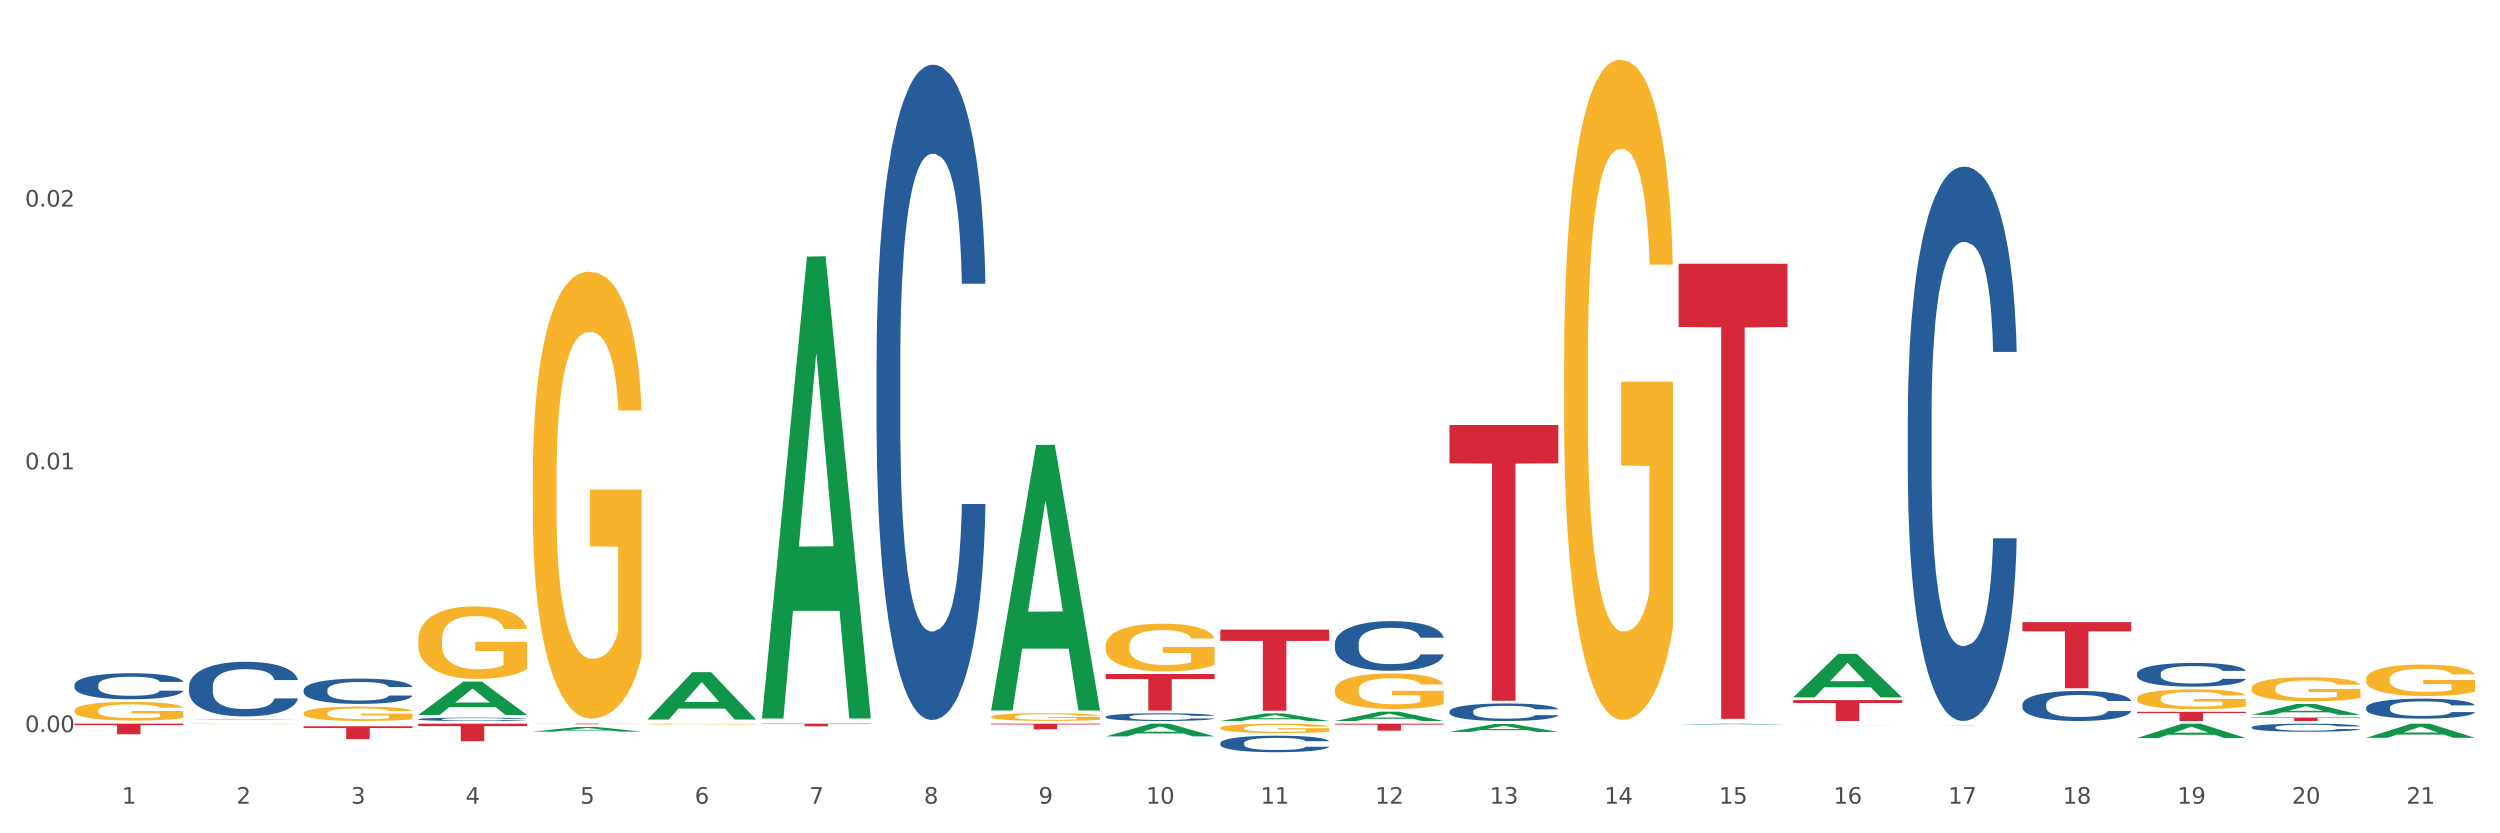 <?xml version="1.0" encoding="utf-8" standalone="no"?>
<!DOCTYPE svg PUBLIC "-//W3C//DTD SVG 1.1//EN"
  "http://www.w3.org/Graphics/SVG/1.1/DTD/svg11.dtd">
<svg xmlns:xlink="http://www.w3.org/1999/xlink" width="1080pt" height="360pt" viewBox="0 0 1080 360" xmlns="http://www.w3.org/2000/svg" version="1.1">
 <rect x="0" y="0" width="1080" height="360" fill="#333333" stroke="none"/>
 <defs>
  <style type="text/css">*{stroke-linejoin: round; stroke-linecap: butt}</style>
 </defs>
 <g id="figure_1">
  <g id="patch_1">
   <path d="M 0 360 
L 1080 360 
L 1080 0 
L 0 0 
z
" style="fill: #ffffff; stroke: #ffffff; stroke-linejoin: miter"/>
  </g>
  <g id="axes_1">
   <g id="matplotlib.axis_1">
    <g id="xtick_1">
     <g id="text_1">
      <!-- 1 -->
      <g style="fill: #4d4d4d" transform="translate(52.633 347.204) scale(0.096 -0.096)">
       <defs>
        <path id="DejaVuSans-31" d="M 794 531 
L 1825 531 
L 1825 4091 
L 703 3866 
L 703 4441 
L 1819 4666 
L 2450 4666 
L 2450 531 
L 3481 531 
L 3481 0 
L 794 0 
L 794 531 
z
" transform="scale(0.016)"/>
       </defs>
       <use xlink:href="#DejaVuSans-31"/>
      </g>
     </g>
    </g>
    <g id="xtick_2">
     <g id="text_2">
      <!-- 2 -->
      <g style="fill: #4d4d4d" transform="translate(102.133 347.204) scale(0.096 -0.096)">
       <defs>
        <path id="DejaVuSans-32" d="M 1228 531 
L 3431 531 
L 3431 0 
L 469 0 
L 469 531 
Q 828 903 1448 1529 
Q 2069 2156 2228 2338 
Q 2531 2678 2651 2914 
Q 2772 3150 2772 3378 
Q 2772 3750 2511 3984 
Q 2250 4219 1831 4219 
Q 1534 4219 1204 4116 
Q 875 4013 500 3803 
L 500 4441 
Q 881 4594 1212 4672 
Q 1544 4750 1819 4750 
Q 2544 4750 2975 4387 
Q 3406 4025 3406 3419 
Q 3406 3131 3298 2873 
Q 3191 2616 2906 2266 
Q 2828 2175 2409 1742 
Q 1991 1309 1228 531 
z
" transform="scale(0.016)"/>
       </defs>
       <use xlink:href="#DejaVuSans-32"/>
      </g>
     </g>
    </g>
    <g id="xtick_3">
     <g id="text_3">
      <!-- 3 -->
      <g style="fill: #4d4d4d" transform="translate(151.633 347.204) scale(0.096 -0.096)">
       <defs>
        <path id="DejaVuSans-33" d="M 2597 2516 
Q 3050 2419 3304 2112 
Q 3559 1806 3559 1356 
Q 3559 666 3084 287 
Q 2609 -91 1734 -91 
Q 1441 -91 1130 -33 
Q 819 25 488 141 
L 488 750 
Q 750 597 1062 519 
Q 1375 441 1716 441 
Q 2309 441 2620 675 
Q 2931 909 2931 1356 
Q 2931 1769 2642 2001 
Q 2353 2234 1838 2234 
L 1294 2234 
L 1294 2753 
L 1863 2753 
Q 2328 2753 2575 2939 
Q 2822 3125 2822 3475 
Q 2822 3834 2567 4026 
Q 2313 4219 1838 4219 
Q 1578 4219 1281 4162 
Q 984 4106 628 3988 
L 628 4550 
Q 988 4650 1302 4700 
Q 1616 4750 1894 4750 
Q 2613 4750 3031 4423 
Q 3450 4097 3450 3541 
Q 3450 3153 3228 2886 
Q 3006 2619 2597 2516 
z
" transform="scale(0.016)"/>
       </defs>
       <use xlink:href="#DejaVuSans-33"/>
      </g>
     </g>
    </g>
    <g id="xtick_4">
     <g id="text_4">
      <!-- 4 -->
      <g style="fill: #4d4d4d" transform="translate(201.133 347.204) scale(0.096 -0.096)">
       <defs>
        <path id="DejaVuSans-34" d="M 2419 4116 
L 825 1625 
L 2419 1625 
L 2419 4116 
z
M 2253 4666 
L 3047 4666 
L 3047 1625 
L 3713 1625 
L 3713 1100 
L 3047 1100 
L 3047 0 
L 2419 0 
L 2419 1100 
L 313 1100 
L 313 1709 
L 2253 4666 
z
" transform="scale(0.016)"/>
       </defs>
       <use xlink:href="#DejaVuSans-34"/>
      </g>
     </g>
    </g>
    <g id="xtick_5">
     <g id="text_5">
      <!-- 5 -->
      <g style="fill: #4d4d4d" transform="translate(250.633 347.204) scale(0.096 -0.096)">
       <defs>
        <path id="DejaVuSans-35" d="M 691 4666 
L 3169 4666 
L 3169 4134 
L 1269 4134 
L 1269 2991 
Q 1406 3038 1543 3061 
Q 1681 3084 1819 3084 
Q 2600 3084 3056 2656 
Q 3513 2228 3513 1497 
Q 3513 744 3044 326 
Q 2575 -91 1722 -91 
Q 1428 -91 1123 -41 
Q 819 9 494 109 
L 494 744 
Q 775 591 1075 516 
Q 1375 441 1709 441 
Q 2250 441 2565 725 
Q 2881 1009 2881 1497 
Q 2881 1984 2565 2268 
Q 2250 2553 1709 2553 
Q 1456 2553 1204 2497 
Q 953 2441 691 2322 
L 691 4666 
z
" transform="scale(0.016)"/>
       </defs>
       <use xlink:href="#DejaVuSans-35"/>
      </g>
     </g>
    </g>
    <g id="xtick_6">
     <g id="text_6">
      <!-- 6 -->
      <g style="fill: #4d4d4d" transform="translate(300.134 347.204) scale(0.096 -0.096)">
       <defs>
        <path id="DejaVuSans-36" d="M 2113 2584 
Q 1688 2584 1439 2293 
Q 1191 2003 1191 1497 
Q 1191 994 1439 701 
Q 1688 409 2113 409 
Q 2538 409 2786 701 
Q 3034 994 3034 1497 
Q 3034 2003 2786 2293 
Q 2538 2584 2113 2584 
z
M 3366 4563 
L 3366 3988 
Q 3128 4100 2886 4159 
Q 2644 4219 2406 4219 
Q 1781 4219 1451 3797 
Q 1122 3375 1075 2522 
Q 1259 2794 1537 2939 
Q 1816 3084 2150 3084 
Q 2853 3084 3261 2657 
Q 3669 2231 3669 1497 
Q 3669 778 3244 343 
Q 2819 -91 2113 -91 
Q 1303 -91 875 529 
Q 447 1150 447 2328 
Q 447 3434 972 4092 
Q 1497 4750 2381 4750 
Q 2619 4750 2861 4703 
Q 3103 4656 3366 4563 
z
" transform="scale(0.016)"/>
       </defs>
       <use xlink:href="#DejaVuSans-36"/>
      </g>
     </g>
    </g>
    <g id="xtick_7">
     <g id="text_7">
      <!-- 7 -->
      <g style="fill: #4d4d4d" transform="translate(349.634 347.204) scale(0.096 -0.096)">
       <defs>
        <path id="DejaVuSans-37" d="M 525 4666 
L 3525 4666 
L 3525 4397 
L 1831 0 
L 1172 0 
L 2766 4134 
L 525 4134 
L 525 4666 
z
" transform="scale(0.016)"/>
       </defs>
       <use xlink:href="#DejaVuSans-37"/>
      </g>
     </g>
    </g>
    <g id="xtick_8">
     <g id="text_8">
      <!-- 8 -->
      <g style="fill: #4d4d4d" transform="translate(399.134 347.204) scale(0.096 -0.096)">
       <defs>
        <path id="DejaVuSans-38" d="M 2034 2216 
Q 1584 2216 1326 1975 
Q 1069 1734 1069 1313 
Q 1069 891 1326 650 
Q 1584 409 2034 409 
Q 2484 409 2743 651 
Q 3003 894 3003 1313 
Q 3003 1734 2745 1975 
Q 2488 2216 2034 2216 
z
M 1403 2484 
Q 997 2584 770 2862 
Q 544 3141 544 3541 
Q 544 4100 942 4425 
Q 1341 4750 2034 4750 
Q 2731 4750 3128 4425 
Q 3525 4100 3525 3541 
Q 3525 3141 3298 2862 
Q 3072 2584 2669 2484 
Q 3125 2378 3379 2068 
Q 3634 1759 3634 1313 
Q 3634 634 3220 271 
Q 2806 -91 2034 -91 
Q 1263 -91 848 271 
Q 434 634 434 1313 
Q 434 1759 690 2068 
Q 947 2378 1403 2484 
z
M 1172 3481 
Q 1172 3119 1398 2916 
Q 1625 2713 2034 2713 
Q 2441 2713 2670 2916 
Q 2900 3119 2900 3481 
Q 2900 3844 2670 4047 
Q 2441 4250 2034 4250 
Q 1625 4250 1398 4047 
Q 1172 3844 1172 3481 
z
" transform="scale(0.016)"/>
       </defs>
       <use xlink:href="#DejaVuSans-38"/>
      </g>
     </g>
    </g>
    <g id="xtick_9">
     <g id="text_9">
      <!-- 9 -->
      <g style="fill: #4d4d4d" transform="translate(448.634 347.204) scale(0.096 -0.096)">
       <defs>
        <path id="DejaVuSans-39" d="M 703 97 
L 703 672 
Q 941 559 1184 500 
Q 1428 441 1663 441 
Q 2288 441 2617 861 
Q 2947 1281 2994 2138 
Q 2813 1869 2534 1725 
Q 2256 1581 1919 1581 
Q 1219 1581 811 2004 
Q 403 2428 403 3163 
Q 403 3881 828 4315 
Q 1253 4750 1959 4750 
Q 2769 4750 3195 4129 
Q 3622 3509 3622 2328 
Q 3622 1225 3098 567 
Q 2575 -91 1691 -91 
Q 1453 -91 1209 -44 
Q 966 3 703 97 
z
M 1959 2075 
Q 2384 2075 2632 2365 
Q 2881 2656 2881 3163 
Q 2881 3666 2632 3958 
Q 2384 4250 1959 4250 
Q 1534 4250 1286 3958 
Q 1038 3666 1038 3163 
Q 1038 2656 1286 2365 
Q 1534 2075 1959 2075 
z
" transform="scale(0.016)"/>
       </defs>
       <use xlink:href="#DejaVuSans-39"/>
      </g>
     </g>
    </g>
    <g id="xtick_10">
     <g id="text_10">
      <!-- 10 -->
      <g style="fill: #4d4d4d" transform="translate(495.079 347.204) scale(0.096 -0.096)">
       <defs>
        <path id="DejaVuSans-30" d="M 2034 4250 
Q 1547 4250 1301 3770 
Q 1056 3291 1056 2328 
Q 1056 1369 1301 889 
Q 1547 409 2034 409 
Q 2525 409 2770 889 
Q 3016 1369 3016 2328 
Q 3016 3291 2770 3770 
Q 2525 4250 2034 4250 
z
M 2034 4750 
Q 2819 4750 3233 4129 
Q 3647 3509 3647 2328 
Q 3647 1150 3233 529 
Q 2819 -91 2034 -91 
Q 1250 -91 836 529 
Q 422 1150 422 2328 
Q 422 3509 836 4129 
Q 1250 4750 2034 4750 
z
" transform="scale(0.016)"/>
       </defs>
       <use xlink:href="#DejaVuSans-31"/>
       <use xlink:href="#DejaVuSans-30" transform="translate(63.623 0)"/>
      </g>
     </g>
    </g>
    <g id="xtick_11">
     <g id="text_11">
      <!-- 11 -->
      <g style="fill: #4d4d4d" transform="translate(544.58 347.204) scale(0.096 -0.096)">
       <use xlink:href="#DejaVuSans-31"/>
       <use xlink:href="#DejaVuSans-31" transform="translate(63.623 0)"/>
      </g>
     </g>
    </g>
    <g id="xtick_12">
     <g id="text_12">
      <!-- 12 -->
      <g style="fill: #4d4d4d" transform="translate(594.08 347.204) scale(0.096 -0.096)">
       <use xlink:href="#DejaVuSans-31"/>
       <use xlink:href="#DejaVuSans-32" transform="translate(63.623 0)"/>
      </g>
     </g>
    </g>
    <g id="xtick_13">
     <g id="text_13">
      <!-- 13 -->
      <g style="fill: #4d4d4d" transform="translate(643.58 347.204) scale(0.096 -0.096)">
       <use xlink:href="#DejaVuSans-31"/>
       <use xlink:href="#DejaVuSans-33" transform="translate(63.623 0)"/>
      </g>
     </g>
    </g>
    <g id="xtick_14">
     <g id="text_14">
      <!-- 14 -->
      <g style="fill: #4d4d4d" transform="translate(693.08 347.204) scale(0.096 -0.096)">
       <use xlink:href="#DejaVuSans-31"/>
       <use xlink:href="#DejaVuSans-34" transform="translate(63.623 0)"/>
      </g>
     </g>
    </g>
    <g id="xtick_15">
     <g id="text_15">
      <!-- 15 -->
      <g style="fill: #4d4d4d" transform="translate(742.58 347.204) scale(0.096 -0.096)">
       <use xlink:href="#DejaVuSans-31"/>
       <use xlink:href="#DejaVuSans-35" transform="translate(63.623 0)"/>
      </g>
     </g>
    </g>
    <g id="xtick_16">
     <g id="text_16">
      <!-- 16 -->
      <g style="fill: #4d4d4d" transform="translate(792.08 347.204) scale(0.096 -0.096)">
       <use xlink:href="#DejaVuSans-31"/>
       <use xlink:href="#DejaVuSans-36" transform="translate(63.623 0)"/>
      </g>
     </g>
    </g>
    <g id="xtick_17">
     <g id="text_17">
      <!-- 17 -->
      <g style="fill: #4d4d4d" transform="translate(841.58 347.204) scale(0.096 -0.096)">
       <use xlink:href="#DejaVuSans-31"/>
       <use xlink:href="#DejaVuSans-37" transform="translate(63.623 0)"/>
      </g>
     </g>
    </g>
    <g id="xtick_18">
     <g id="text_18">
      <!-- 18 -->
      <g style="fill: #4d4d4d" transform="translate(891.08 347.204) scale(0.096 -0.096)">
       <use xlink:href="#DejaVuSans-31"/>
       <use xlink:href="#DejaVuSans-38" transform="translate(63.623 0)"/>
      </g>
     </g>
    </g>
    <g id="xtick_19">
     <g id="text_19">
      <!-- 19 -->
      <g style="fill: #4d4d4d" transform="translate(940.58 347.204) scale(0.096 -0.096)">
       <use xlink:href="#DejaVuSans-31"/>
       <use xlink:href="#DejaVuSans-39" transform="translate(63.623 0)"/>
      </g>
     </g>
    </g>
    <g id="xtick_20">
     <g id="text_20">
      <!-- 20 -->
      <g style="fill: #4d4d4d" transform="translate(990.08 347.204) scale(0.096 -0.096)">
       <use xlink:href="#DejaVuSans-32"/>
       <use xlink:href="#DejaVuSans-30" transform="translate(63.623 0)"/>
      </g>
     </g>
    </g>
    <g id="xtick_21">
     <g id="text_21">
      <!-- 21 -->
      <g style="fill: #4d4d4d" transform="translate(1039.58 347.204) scale(0.096 -0.096)">
       <use xlink:href="#DejaVuSans-32"/>
       <use xlink:href="#DejaVuSans-31" transform="translate(63.623 0)"/>
      </g>
     </g>
    </g>
    <g id="xtick_22"/>
    <g id="xtick_23"/>
    <g id="xtick_24"/>
    <g id="xtick_25"/>
    <g id="xtick_26"/>
    <g id="xtick_27"/>
    <g id="xtick_28"/>
    <g id="xtick_29"/>
    <g id="xtick_30"/>
    <g id="xtick_31"/>
    <g id="xtick_32"/>
    <g id="xtick_33"/>
    <g id="xtick_34"/>
    <g id="xtick_35"/>
    <g id="xtick_36"/>
    <g id="xtick_37"/>
    <g id="xtick_38"/>
    <g id="xtick_39"/>
    <g id="xtick_40"/>
    <g id="xtick_41"/>
   </g>
   <g id="matplotlib.axis_2">
    <g id="ytick_1">
     <g id="text_22">
      <!-- 0.00 -->
      <g style="fill: #4d4d4d" transform="translate(10.8 316.27) scale(0.096 -0.096)">
       <defs>
        <path id="DejaVuSans-2e" d="M 684 794 
L 1344 794 
L 1344 0 
L 684 0 
L 684 794 
z
" transform="scale(0.016)"/>
       </defs>
       <use xlink:href="#DejaVuSans-30"/>
       <use xlink:href="#DejaVuSans-2e" transform="translate(63.623 0)"/>
       <use xlink:href="#DejaVuSans-30" transform="translate(95.41 0)"/>
       <use xlink:href="#DejaVuSans-30" transform="translate(159.033 0)"/>
      </g>
     </g>
    </g>
    <g id="ytick_2">
     <g id="text_23">
      <!-- 0.01 -->
      <g style="fill: #4d4d4d" transform="translate(10.8 202.762) scale(0.096 -0.096)">
       <use xlink:href="#DejaVuSans-30"/>
       <use xlink:href="#DejaVuSans-2e" transform="translate(63.623 0)"/>
       <use xlink:href="#DejaVuSans-30" transform="translate(95.41 0)"/>
       <use xlink:href="#DejaVuSans-31" transform="translate(159.033 0)"/>
      </g>
     </g>
    </g>
    <g id="ytick_3">
     <g id="text_24">
      <!-- 0.02 -->
      <g style="fill: #4d4d4d" transform="translate(10.8 89.254) scale(0.096 -0.096)">
       <use xlink:href="#DejaVuSans-30"/>
       <use xlink:href="#DejaVuSans-2e" transform="translate(63.623 0)"/>
       <use xlink:href="#DejaVuSans-30" transform="translate(95.41 0)"/>
       <use xlink:href="#DejaVuSans-32" transform="translate(159.033 0)"/>
      </g>
     </g>
    </g>
    <g id="ytick_4"/>
    <g id="ytick_5"/>
    <g id="ytick_6"/>
   </g>
   <g id="PolyCollection_1">
    <path d="M 81.675 310.906 
L 81.723 310.905 
L 101.115 310.639 
L 109.163 310.639 
L 128.7 310.906 
L 119.392 310.906 
L 115.174 310.844 
L 95.152 310.844 
L 95.007 310.845 
L 90.935 310.906 
L 81.675 310.906 
L 81.675 310.906 
L 97.673 310.807 
L 112.653 310.807 
L 105.236 310.696 
L 105.139 310.696 
L 105.042 310.696 
L 97.625 310.807 
L 97.673 310.807 
L 81.675 310.906 
z
" clip-path="url(#pa9a83a05df)" style="fill: #109648"/>
    <path d="M 180.675 308.851 
L 180.723 308.838 
L 200.115 294.457 
L 208.163 294.443 
L 227.7 308.878 
L 218.392 308.878 
L 214.174 305.517 
L 194.152 305.517 
L 194.007 305.571 
L 189.935 308.878 
L 180.675 308.878 
L 180.675 308.851 
L 196.673 303.511 
L 211.653 303.497 
L 204.236 297.52 
L 204.139 297.493 
L 204.042 297.533 
L 196.625 303.497 
L 196.673 303.511 
L 180.675 308.851 
z
" clip-path="url(#pa9a83a05df)" style="fill: #109648"/>
    <path d="M 230.175 316.069 
L 230.223 316.067 
L 249.615 314.036 
L 257.663 314.034 
L 277.2 316.073 
L 267.892 316.073 
L 263.674 315.598 
L 243.652 315.598 
L 243.507 315.606 
L 239.435 316.073 
L 230.175 316.073 
L 230.175 316.069 
L 246.173 315.315 
L 261.153 315.313 
L 253.736 314.469 
L 253.639 314.465 
L 253.542 314.471 
L 246.125 315.313 
L 246.173 315.315 
L 230.175 316.069 
z
" clip-path="url(#pa9a83a05df)" style="fill: #109648"/>
    <path d="M 428.175 312.623 
L 475.2 312.623 
L 475.2 312.958 
L 456.702 312.96 
L 456.702 315.032 
L 446.562 315.032 
L 446.562 312.96 
L 428.175 312.958 
L 428.175 312.625 
L 428.175 312.623 
z
" clip-path="url(#pa9a83a05df)" style="fill: #d62839"/>
    <path d="M 477.675 291.166 
L 524.7 291.166 
L 524.7 293.365 
L 506.202 293.38 
L 506.202 306.989 
L 496.062 306.989 
L 496.062 293.38 
L 477.675 293.365 
L 477.675 291.181 
L 477.675 291.166 
z
" clip-path="url(#pa9a83a05df)" style="fill: #d62839"/>
    <path d="M 527.175 271.986 
L 574.2 271.986 
L 574.2 276.858 
L 555.702 276.891 
L 555.702 307.044 
L 545.562 307.044 
L 545.562 276.891 
L 527.175 276.858 
L 527.175 272.019 
L 527.175 271.986 
z
" clip-path="url(#pa9a83a05df)" style="fill: #d62839"/>
    <path d="M 576.675 312.623 
L 623.7 312.623 
L 623.7 313.042 
L 605.202 313.045 
L 605.202 315.641 
L 595.062 315.641 
L 595.062 313.045 
L 576.675 313.042 
L 576.675 312.626 
L 576.675 312.623 
z
" clip-path="url(#pa9a83a05df)" style="fill: #d62839"/>
    <path d="M 626.175 183.592 
L 673.2 183.592 
L 673.2 200.151 
L 654.702 200.263 
L 654.702 302.753 
L 644.562 302.753 
L 644.562 200.263 
L 626.175 200.151 
L 626.175 183.704 
L 626.175 183.592 
z
" clip-path="url(#pa9a83a05df)" style="fill: #d62839"/>
    <path d="M 725.175 113.931 
L 772.2 113.931 
L 772.2 141.25 
L 753.702 141.435 
L 753.702 310.523 
L 743.562 310.523 
L 743.562 141.435 
L 725.175 141.25 
L 725.175 114.115 
L 725.175 113.931 
z
" clip-path="url(#pa9a83a05df)" style="fill: #d62839"/>
    <path d="M 774.675 302.433 
L 821.7 302.433 
L 821.7 303.689 
L 803.202 303.698 
L 803.202 311.475 
L 793.062 311.475 
L 793.062 303.698 
L 774.675 303.689 
L 774.675 302.441 
L 774.675 302.433 
z
" clip-path="url(#pa9a83a05df)" style="fill: #d62839"/>
    <path d="M 824.175 313.361 
L 871.2 313.361 
L 871.2 313.37 
L 852.702 313.37 
L 852.702 313.421 
L 842.562 313.421 
L 842.562 313.37 
L 824.175 313.37 
L 824.175 313.361 
L 824.175 313.361 
z
" clip-path="url(#pa9a83a05df)" style="fill: #d62839"/>
    <path d="M 378.675 155.149 
L 378.731 154.89 
L 378.731 147.651 
L 378.897 137.826 
L 379.509 119.727 
L 380.287 106.023 
L 381.621 89.993 
L 382.344 83.271 
L 383.289 75.773 
L 385.234 63.621 
L 387.457 53.278 
L 389.014 47.59 
L 390.181 43.97 
L 392.794 37.507 
L 394.294 34.662 
L 395.851 32.335 
L 397.185 30.784 
L 399.408 28.974 
L 401.187 28.199 
L 403.244 27.94 
L 404.967 28.199 
L 407.246 29.233 
L 410.581 32.335 
L 411.859 34.145 
L 413.582 37.248 
L 415.361 41.385 
L 416.806 45.522 
L 418.474 51.468 
L 420.197 59.225 
L 421.865 69.05 
L 423.032 78.1 
L 423.977 87.666 
L 424.811 99.301 
L 425.422 111.97 
L 425.7 122.571 
L 415.528 122.571 
L 415.25 113.004 
L 414.694 102.662 
L 414.138 95.681 
L 413.527 89.993 
L 412.582 83.529 
L 411.748 79.392 
L 410.359 74.48 
L 409.08 71.377 
L 408.024 69.567 
L 406.745 68.016 
L 404.022 66.465 
L 402.076 66.465 
L 400.853 66.982 
L 399.353 68.274 
L 398.074 70.084 
L 396.573 73.187 
L 395.406 76.548 
L 394.239 80.944 
L 393.572 84.046 
L 392.571 89.734 
L 391.904 94.388 
L 391.015 102.404 
L 390.515 108.092 
L 389.625 122.829 
L 389.236 133.689 
L 389.069 141.187 
L 388.958 149.46 
L 388.958 189.795 
L 389.292 207.894 
L 389.57 215.65 
L 390.014 224.441 
L 390.848 235.817 
L 392.071 246.935 
L 393.349 254.95 
L 394.406 259.863 
L 395.406 263.483 
L 396.407 266.327 
L 397.63 268.912 
L 398.63 270.464 
L 400.131 272.015 
L 401.91 272.791 
L 403.299 272.791 
L 406.134 271.498 
L 407.413 270.205 
L 408.635 268.395 
L 409.969 265.551 
L 411.026 262.449 
L 411.637 260.122 
L 412.637 255.209 
L 413.416 250.038 
L 414.083 244.091 
L 414.527 238.92 
L 415.028 231.164 
L 415.417 222.373 
L 415.528 217.719 
L 425.7 217.719 
L 425.478 227.027 
L 425.089 236.076 
L 424.31 248.228 
L 423.699 255.209 
L 422.754 263.741 
L 421.753 270.981 
L 420.364 278.996 
L 419.085 284.943 
L 417.751 290.114 
L 416.306 294.768 
L 413.694 301.232 
L 412.749 303.042 
L 410.748 306.144 
L 409.191 307.954 
L 406.912 309.764 
L 404.578 310.798 
L 402.132 311.057 
L 399.964 310.54 
L 397.574 308.988 
L 396.073 307.437 
L 394.406 305.11 
L 392.46 301.49 
L 390.626 297.095 
L 388.903 291.924 
L 387.291 285.977 
L 385.79 279.255 
L 383.844 268.137 
L 382.399 257.277 
L 381.343 247.194 
L 380.62 238.662 
L 379.898 227.802 
L 379.509 220.304 
L 378.897 202.205 
L 378.675 185.399 
L 378.675 155.149 
z
" clip-path="url(#pa9a83a05df)" style="fill: #255c99"/>
    <path d="M 477.675 309.636 
L 477.731 309.633 
L 477.731 309.548 
L 477.897 309.432 
L 478.509 309.219 
L 479.287 309.057 
L 480.621 308.868 
L 481.344 308.789 
L 482.289 308.7 
L 484.234 308.557 
L 486.457 308.435 
L 488.014 308.368 
L 489.181 308.325 
L 491.794 308.249 
L 493.294 308.215 
L 494.851 308.188 
L 496.185 308.17 
L 498.408 308.148 
L 500.187 308.139 
L 502.244 308.136 
L 503.967 308.139 
L 506.246 308.151 
L 509.581 308.188 
L 510.859 308.209 
L 512.582 308.246 
L 514.361 308.295 
L 515.806 308.343 
L 517.474 308.414 
L 519.197 308.505 
L 520.865 308.621 
L 522.032 308.728 
L 522.977 308.84 
L 523.811 308.978 
L 524.422 309.127 
L 524.7 309.252 
L 514.528 309.252 
L 514.25 309.139 
L 513.694 309.017 
L 513.138 308.935 
L 512.527 308.868 
L 511.582 308.792 
L 510.748 308.743 
L 509.359 308.685 
L 508.08 308.648 
L 507.024 308.627 
L 505.745 308.609 
L 503.022 308.59 
L 501.076 308.59 
L 499.853 308.597 
L 498.353 308.612 
L 497.074 308.633 
L 495.573 308.67 
L 494.406 308.709 
L 493.239 308.761 
L 492.572 308.798 
L 491.571 308.865 
L 490.904 308.92 
L 490.015 309.014 
L 489.515 309.081 
L 488.625 309.255 
L 488.236 309.383 
L 488.069 309.472 
L 487.958 309.569 
L 487.958 310.045 
L 488.292 310.259 
L 488.57 310.35 
L 489.014 310.454 
L 489.848 310.588 
L 491.071 310.719 
L 492.349 310.814 
L 493.406 310.871 
L 494.406 310.914 
L 495.407 310.948 
L 496.63 310.978 
L 497.63 310.996 
L 499.131 311.015 
L 500.91 311.024 
L 502.299 311.024 
L 505.134 311.009 
L 506.413 310.993 
L 507.635 310.972 
L 508.969 310.939 
L 510.026 310.902 
L 510.637 310.875 
L 511.637 310.817 
L 512.416 310.756 
L 513.083 310.685 
L 513.527 310.624 
L 514.028 310.533 
L 514.417 310.429 
L 514.528 310.374 
L 524.7 310.374 
L 524.478 310.484 
L 524.089 310.591 
L 523.31 310.734 
L 522.699 310.817 
L 521.754 310.917 
L 520.753 311.003 
L 519.364 311.097 
L 518.085 311.167 
L 516.751 311.228 
L 515.306 311.283 
L 512.694 311.359 
L 511.749 311.381 
L 509.748 311.417 
L 508.191 311.439 
L 505.912 311.46 
L 503.578 311.472 
L 501.132 311.475 
L 498.964 311.469 
L 496.574 311.451 
L 495.073 311.433 
L 493.406 311.405 
L 491.46 311.362 
L 489.626 311.311 
L 487.903 311.25 
L 486.291 311.179 
L 484.79 311.1 
L 482.844 310.969 
L 481.399 310.841 
L 480.343 310.722 
L 479.62 310.621 
L 478.898 310.493 
L 478.509 310.405 
L 477.897 310.191 
L 477.675 309.993 
L 477.675 309.636 
z
" clip-path="url(#pa9a83a05df)" style="fill: #255c99"/>
    <path d="M 527.175 321.021 
L 527.231 321.015 
L 527.231 320.832 
L 527.397 320.585 
L 528.009 320.129 
L 528.787 319.784 
L 530.121 319.38 
L 530.844 319.21 
L 531.789 319.021 
L 533.734 318.715 
L 535.957 318.455 
L 537.514 318.311 
L 538.681 318.22 
L 541.294 318.057 
L 542.794 317.986 
L 544.351 317.927 
L 545.685 317.888 
L 547.908 317.842 
L 549.687 317.823 
L 551.744 317.816 
L 553.467 317.823 
L 555.746 317.849 
L 559.081 317.927 
L 560.359 317.973 
L 562.082 318.051 
L 563.861 318.155 
L 565.306 318.259 
L 566.974 318.409 
L 568.697 318.605 
L 570.365 318.852 
L 571.532 319.08 
L 572.477 319.321 
L 573.311 319.614 
L 573.922 319.933 
L 574.2 320.201 
L 564.028 320.201 
L 563.75 319.96 
L 563.194 319.699 
L 562.638 319.523 
L 562.027 319.38 
L 561.082 319.217 
L 560.248 319.113 
L 558.859 318.989 
L 557.58 318.911 
L 556.524 318.865 
L 555.245 318.826 
L 552.522 318.787 
L 550.576 318.787 
L 549.353 318.8 
L 547.853 318.833 
L 546.574 318.878 
L 545.073 318.956 
L 543.906 319.041 
L 542.739 319.152 
L 542.072 319.23 
L 541.071 319.373 
L 540.404 319.49 
L 539.515 319.692 
L 539.015 319.836 
L 538.125 320.207 
L 537.736 320.481 
L 537.569 320.67 
L 537.458 320.878 
L 537.458 321.894 
L 537.792 322.35 
L 538.07 322.546 
L 538.514 322.767 
L 539.348 323.054 
L 540.571 323.334 
L 541.849 323.536 
L 542.906 323.66 
L 543.906 323.751 
L 544.907 323.823 
L 546.13 323.888 
L 547.13 323.927 
L 548.631 323.966 
L 550.41 323.985 
L 551.799 323.985 
L 554.634 323.953 
L 555.913 323.92 
L 557.135 323.875 
L 558.469 323.803 
L 559.526 323.725 
L 560.137 323.666 
L 561.138 323.542 
L 561.916 323.412 
L 562.583 323.262 
L 563.027 323.132 
L 563.528 322.937 
L 563.917 322.715 
L 564.028 322.598 
L 574.2 322.598 
L 573.978 322.832 
L 573.589 323.06 
L 572.81 323.367 
L 572.199 323.542 
L 571.254 323.757 
L 570.253 323.94 
L 568.864 324.142 
L 567.585 324.292 
L 566.251 324.422 
L 564.806 324.539 
L 562.194 324.702 
L 561.249 324.748 
L 559.248 324.826 
L 557.691 324.871 
L 555.412 324.917 
L 553.078 324.943 
L 550.632 324.95 
L 548.464 324.936 
L 546.074 324.897 
L 544.573 324.858 
L 542.906 324.8 
L 540.96 324.708 
L 539.126 324.598 
L 537.403 324.467 
L 535.791 324.318 
L 534.29 324.148 
L 532.344 323.868 
L 530.899 323.595 
L 529.843 323.34 
L 529.12 323.125 
L 528.398 322.852 
L 528.009 322.663 
L 527.397 322.207 
L 527.175 321.784 
L 527.175 321.021 
z
" clip-path="url(#pa9a83a05df)" style="fill: #255c99"/>
    <path d="M 576.675 277.969 
L 576.731 277.949 
L 576.731 277.401 
L 576.897 276.656 
L 577.509 275.284 
L 578.287 274.246 
L 579.621 273.031 
L 580.344 272.521 
L 581.289 271.953 
L 583.234 271.032 
L 585.457 270.248 
L 587.014 269.817 
L 588.181 269.543 
L 590.794 269.053 
L 592.294 268.838 
L 593.851 268.661 
L 595.185 268.544 
L 597.408 268.406 
L 599.187 268.348 
L 601.244 268.328 
L 602.967 268.348 
L 605.246 268.426 
L 608.581 268.661 
L 609.859 268.798 
L 611.582 269.033 
L 613.361 269.347 
L 614.806 269.66 
L 616.474 270.111 
L 618.197 270.699 
L 619.865 271.444 
L 621.032 272.129 
L 621.977 272.854 
L 622.811 273.736 
L 623.422 274.696 
L 623.7 275.5 
L 613.528 275.5 
L 613.25 274.775 
L 612.694 273.991 
L 612.138 273.462 
L 611.527 273.031 
L 610.582 272.541 
L 609.748 272.227 
L 608.359 271.855 
L 607.08 271.62 
L 606.024 271.483 
L 604.745 271.365 
L 602.022 271.248 
L 600.076 271.248 
L 598.853 271.287 
L 597.353 271.385 
L 596.074 271.522 
L 594.573 271.757 
L 593.406 272.012 
L 592.239 272.345 
L 591.572 272.58 
L 590.571 273.011 
L 589.904 273.364 
L 589.015 273.971 
L 588.515 274.403 
L 587.625 275.519 
L 587.236 276.342 
L 587.069 276.911 
L 586.958 277.538 
L 586.958 280.595 
L 587.292 281.966 
L 587.57 282.554 
L 588.014 283.22 
L 588.848 284.082 
L 590.071 284.925 
L 591.349 285.533 
L 592.406 285.905 
L 593.406 286.179 
L 594.407 286.395 
L 595.63 286.591 
L 596.63 286.708 
L 598.131 286.826 
L 599.91 286.885 
L 601.299 286.885 
L 604.134 286.787 
L 605.413 286.689 
L 606.635 286.551 
L 607.969 286.336 
L 609.026 286.101 
L 609.637 285.924 
L 610.638 285.552 
L 611.416 285.16 
L 612.083 284.71 
L 612.527 284.318 
L 613.028 283.73 
L 613.417 283.064 
L 613.528 282.711 
L 623.7 282.711 
L 623.478 283.416 
L 623.089 284.102 
L 622.31 285.023 
L 621.699 285.552 
L 620.754 286.199 
L 619.753 286.747 
L 618.364 287.355 
L 617.085 287.806 
L 615.751 288.197 
L 614.306 288.55 
L 611.694 289.04 
L 610.749 289.177 
L 608.748 289.412 
L 607.191 289.549 
L 604.912 289.687 
L 602.578 289.765 
L 600.132 289.785 
L 597.964 289.745 
L 595.574 289.628 
L 594.073 289.51 
L 592.406 289.334 
L 590.46 289.06 
L 588.626 288.726 
L 586.903 288.335 
L 585.291 287.884 
L 583.79 287.374 
L 581.844 286.532 
L 580.399 285.709 
L 579.343 284.945 
L 578.62 284.298 
L 577.898 283.475 
L 577.509 282.907 
L 576.897 281.535 
L 576.675 280.261 
L 576.675 277.969 
z
" clip-path="url(#pa9a83a05df)" style="fill: #255c99"/>
    <path d="M 626.175 307.304 
L 626.231 307.297 
L 626.231 307.103 
L 626.397 306.84 
L 627.009 306.356 
L 627.787 305.989 
L 629.121 305.561 
L 629.844 305.381 
L 630.789 305.18 
L 632.734 304.855 
L 634.957 304.578 
L 636.514 304.426 
L 637.681 304.329 
L 640.294 304.156 
L 641.794 304.08 
L 643.351 304.018 
L 644.685 303.976 
L 646.908 303.928 
L 648.687 303.907 
L 650.744 303.9 
L 652.467 303.907 
L 654.746 303.935 
L 658.081 304.018 
L 659.359 304.066 
L 661.082 304.149 
L 662.861 304.26 
L 664.306 304.371 
L 665.974 304.53 
L 667.697 304.737 
L 669.365 305 
L 670.532 305.242 
L 671.477 305.498 
L 672.311 305.81 
L 672.922 306.149 
L 673.2 306.432 
L 663.028 306.432 
L 662.75 306.176 
L 662.194 305.9 
L 661.638 305.713 
L 661.027 305.561 
L 660.082 305.388 
L 659.248 305.277 
L 657.859 305.145 
L 656.58 305.062 
L 655.524 305.014 
L 654.245 304.973 
L 651.522 304.931 
L 649.576 304.931 
L 648.353 304.945 
L 646.853 304.979 
L 645.574 305.028 
L 644.073 305.111 
L 642.906 305.201 
L 641.739 305.318 
L 641.072 305.401 
L 640.071 305.554 
L 639.404 305.678 
L 638.515 305.893 
L 638.015 306.045 
L 637.125 306.439 
L 636.736 306.73 
L 636.569 306.93 
L 636.458 307.152 
L 636.458 308.231 
L 636.792 308.715 
L 637.07 308.923 
L 637.514 309.158 
L 638.348 309.462 
L 639.571 309.76 
L 640.849 309.974 
L 641.906 310.106 
L 642.906 310.202 
L 643.907 310.278 
L 645.13 310.348 
L 646.13 310.389 
L 647.631 310.431 
L 649.41 310.451 
L 650.799 310.451 
L 653.634 310.417 
L 654.913 310.382 
L 656.135 310.334 
L 657.469 310.258 
L 658.526 310.175 
L 659.137 310.112 
L 660.138 309.981 
L 660.916 309.843 
L 661.583 309.684 
L 662.027 309.545 
L 662.528 309.338 
L 662.917 309.102 
L 663.028 308.978 
L 673.2 308.978 
L 672.978 309.227 
L 672.589 309.469 
L 671.81 309.794 
L 671.199 309.981 
L 670.254 310.209 
L 669.253 310.403 
L 667.864 310.617 
L 666.585 310.777 
L 665.251 310.915 
L 663.806 311.039 
L 661.194 311.212 
L 660.249 311.261 
L 658.248 311.344 
L 656.691 311.392 
L 654.412 311.441 
L 652.078 311.468 
L 649.632 311.475 
L 647.464 311.461 
L 645.074 311.42 
L 643.573 311.378 
L 641.906 311.316 
L 639.96 311.219 
L 638.126 311.102 
L 636.403 310.963 
L 634.791 310.804 
L 633.29 310.624 
L 631.344 310.327 
L 629.899 310.036 
L 628.843 309.767 
L 628.12 309.538 
L 627.398 309.248 
L 627.009 309.047 
L 626.397 308.563 
L 626.175 308.113 
L 626.175 307.304 
z
" clip-path="url(#pa9a83a05df)" style="fill: #255c99"/>
    <path d="M 824.175 179.592 
L 824.231 179.373 
L 824.231 173.249 
L 824.397 164.938 
L 825.009 149.628 
L 825.787 138.036 
L 827.121 124.476 
L 827.844 118.789 
L 828.789 112.447 
L 830.734 102.167 
L 832.957 93.419 
L 834.514 88.607 
L 835.681 85.545 
L 838.294 80.077 
L 839.794 77.671 
L 841.351 75.703 
L 842.685 74.391 
L 844.908 72.86 
L 846.687 72.204 
L 848.744 71.985 
L 850.467 72.204 
L 852.746 73.078 
L 856.081 75.703 
L 857.359 77.234 
L 859.082 79.859 
L 860.861 83.358 
L 862.306 86.857 
L 863.974 91.888 
L 865.697 98.449 
L 867.365 106.76 
L 868.532 114.415 
L 869.477 122.507 
L 870.311 132.35 
L 870.922 143.066 
L 871.2 152.034 
L 861.028 152.034 
L 860.75 143.941 
L 860.194 135.193 
L 859.638 129.288 
L 859.027 124.476 
L 858.082 119.008 
L 857.248 115.509 
L 855.859 111.353 
L 854.58 108.729 
L 853.524 107.198 
L 852.245 105.885 
L 849.522 104.573 
L 847.576 104.573 
L 846.353 105.01 
L 844.853 106.104 
L 843.574 107.635 
L 842.073 110.26 
L 840.906 113.103 
L 839.739 116.821 
L 839.072 119.446 
L 838.071 124.257 
L 837.404 128.194 
L 836.515 134.974 
L 836.015 139.786 
L 835.125 152.252 
L 834.736 161.438 
L 834.569 167.781 
L 834.458 174.78 
L 834.458 208.899 
L 834.792 224.209 
L 835.07 230.77 
L 835.514 238.207 
L 836.348 247.83 
L 837.571 257.235 
L 838.849 264.015 
L 839.906 268.17 
L 840.906 271.232 
L 841.907 273.638 
L 843.13 275.825 
L 844.13 277.137 
L 845.631 278.45 
L 847.41 279.106 
L 848.799 279.106 
L 851.634 278.012 
L 852.913 276.919 
L 854.135 275.388 
L 855.469 272.982 
L 856.526 270.357 
L 857.137 268.389 
L 858.138 264.233 
L 858.916 259.859 
L 859.583 254.829 
L 860.027 250.454 
L 860.528 243.893 
L 860.917 236.457 
L 861.028 232.52 
L 871.2 232.52 
L 870.978 240.394 
L 870.589 248.049 
L 869.81 258.328 
L 869.199 264.233 
L 868.254 271.451 
L 867.253 277.575 
L 865.864 284.355 
L 864.585 289.385 
L 863.251 293.76 
L 861.806 297.696 
L 859.194 303.164 
L 858.249 304.695 
L 856.248 307.32 
L 854.691 308.851 
L 852.412 310.382 
L 850.078 311.257 
L 847.632 311.475 
L 845.464 311.038 
L 843.074 309.726 
L 841.573 308.413 
L 839.906 306.445 
L 837.96 303.383 
L 836.126 299.665 
L 834.403 295.291 
L 832.791 290.26 
L 831.29 284.574 
L 829.344 275.169 
L 827.899 265.983 
L 826.843 257.453 
L 826.12 250.236 
L 825.398 241.05 
L 825.009 234.707 
L 824.397 219.397 
L 824.175 205.181 
L 824.175 179.592 
z
" clip-path="url(#pa9a83a05df)" style="fill: #255c99"/>
    <path d="M 873.675 304.321 
L 873.731 304.309 
L 873.731 303.977 
L 873.897 303.526 
L 874.509 302.695 
L 875.287 302.067 
L 876.621 301.331 
L 877.344 301.023 
L 878.289 300.678 
L 880.234 300.121 
L 882.457 299.646 
L 884.014 299.385 
L 885.181 299.219 
L 887.794 298.923 
L 889.294 298.792 
L 890.851 298.685 
L 892.185 298.614 
L 894.408 298.531 
L 896.187 298.495 
L 898.244 298.484 
L 899.967 298.495 
L 902.246 298.543 
L 905.581 298.685 
L 906.859 298.768 
L 908.582 298.911 
L 910.361 299.1 
L 911.806 299.29 
L 913.474 299.563 
L 915.197 299.919 
L 916.865 300.37 
L 918.032 300.785 
L 918.977 301.224 
L 919.811 301.758 
L 920.422 302.34 
L 920.7 302.826 
L 910.528 302.826 
L 910.25 302.387 
L 909.694 301.912 
L 909.138 301.592 
L 908.527 301.331 
L 907.582 301.034 
L 906.748 300.845 
L 905.359 300.619 
L 904.08 300.477 
L 903.024 300.394 
L 901.745 300.323 
L 899.022 300.251 
L 897.076 300.251 
L 895.853 300.275 
L 894.353 300.334 
L 893.074 300.417 
L 891.573 300.56 
L 890.406 300.714 
L 889.239 300.916 
L 888.572 301.058 
L 887.571 301.319 
L 886.904 301.533 
L 886.015 301.901 
L 885.515 302.162 
L 884.625 302.838 
L 884.236 303.336 
L 884.069 303.68 
L 883.958 304.06 
L 883.958 305.911 
L 884.292 306.741 
L 884.57 307.097 
L 885.014 307.501 
L 885.848 308.023 
L 887.071 308.533 
L 888.349 308.901 
L 889.406 309.126 
L 890.406 309.292 
L 891.407 309.423 
L 892.63 309.541 
L 893.63 309.613 
L 895.131 309.684 
L 896.91 309.719 
L 898.299 309.719 
L 901.134 309.66 
L 902.413 309.601 
L 903.635 309.518 
L 904.969 309.387 
L 906.026 309.245 
L 906.637 309.138 
L 907.638 308.913 
L 908.416 308.675 
L 909.083 308.402 
L 909.527 308.165 
L 910.028 307.809 
L 910.417 307.406 
L 910.528 307.192 
L 920.7 307.192 
L 920.478 307.619 
L 920.089 308.035 
L 919.31 308.592 
L 918.699 308.913 
L 917.754 309.304 
L 916.753 309.636 
L 915.364 310.004 
L 914.085 310.277 
L 912.751 310.514 
L 911.306 310.728 
L 908.694 311.024 
L 907.749 311.107 
L 905.748 311.25 
L 904.191 311.333 
L 901.912 311.416 
L 899.578 311.463 
L 897.132 311.475 
L 894.964 311.452 
L 892.574 311.38 
L 891.073 311.309 
L 889.406 311.202 
L 887.46 311.036 
L 885.626 310.835 
L 883.903 310.597 
L 882.291 310.324 
L 880.79 310.016 
L 878.844 309.506 
L 877.399 309.007 
L 876.343 308.545 
L 875.62 308.153 
L 874.898 307.655 
L 874.509 307.311 
L 873.897 306.48 
L 873.675 305.709 
L 873.675 304.321 
z
" clip-path="url(#pa9a83a05df)" style="fill: #255c99"/>
    <path d="M 923.175 290.991 
L 923.231 290.981 
L 923.231 290.719 
L 923.397 290.363 
L 924.009 289.708 
L 924.787 289.212 
L 926.121 288.631 
L 926.844 288.388 
L 927.789 288.116 
L 929.734 287.676 
L 931.957 287.302 
L 933.514 287.096 
L 934.681 286.965 
L 937.294 286.731 
L 938.794 286.628 
L 940.351 286.543 
L 941.685 286.487 
L 943.908 286.422 
L 945.687 286.393 
L 947.744 286.384 
L 949.467 286.393 
L 951.746 286.431 
L 955.081 286.543 
L 956.359 286.609 
L 958.082 286.721 
L 959.861 286.871 
L 961.306 287.021 
L 962.974 287.236 
L 964.697 287.517 
L 966.365 287.873 
L 967.532 288.201 
L 968.477 288.547 
L 969.311 288.968 
L 969.922 289.427 
L 970.2 289.811 
L 960.028 289.811 
L 959.75 289.465 
L 959.194 289.09 
L 958.638 288.837 
L 958.027 288.631 
L 957.082 288.397 
L 956.248 288.247 
L 954.859 288.069 
L 953.58 287.957 
L 952.524 287.892 
L 951.245 287.835 
L 948.522 287.779 
L 946.576 287.779 
L 945.353 287.798 
L 943.853 287.845 
L 942.574 287.91 
L 941.073 288.023 
L 939.906 288.144 
L 938.739 288.304 
L 938.072 288.416 
L 937.071 288.622 
L 936.404 288.79 
L 935.515 289.081 
L 935.015 289.287 
L 934.125 289.82 
L 933.736 290.214 
L 933.569 290.485 
L 933.458 290.785 
L 933.458 292.245 
L 933.792 292.901 
L 934.07 293.182 
L 934.514 293.5 
L 935.348 293.912 
L 936.571 294.315 
L 937.849 294.605 
L 938.906 294.783 
L 939.906 294.914 
L 940.907 295.017 
L 942.13 295.11 
L 943.13 295.167 
L 944.631 295.223 
L 946.41 295.251 
L 947.799 295.251 
L 950.634 295.204 
L 951.913 295.157 
L 953.135 295.092 
L 954.469 294.989 
L 955.526 294.876 
L 956.137 294.792 
L 957.138 294.614 
L 957.916 294.427 
L 958.583 294.212 
L 959.027 294.024 
L 959.528 293.743 
L 959.917 293.425 
L 960.028 293.257 
L 970.2 293.257 
L 969.978 293.594 
L 969.589 293.921 
L 968.81 294.361 
L 968.199 294.614 
L 967.254 294.923 
L 966.253 295.185 
L 964.864 295.476 
L 963.585 295.691 
L 962.251 295.878 
L 960.806 296.047 
L 958.194 296.281 
L 957.249 296.346 
L 955.248 296.459 
L 953.691 296.524 
L 951.412 296.59 
L 949.078 296.627 
L 946.632 296.637 
L 944.464 296.618 
L 942.074 296.562 
L 940.573 296.506 
L 938.906 296.421 
L 936.96 296.29 
L 935.126 296.131 
L 933.403 295.944 
L 931.791 295.728 
L 930.29 295.485 
L 928.344 295.082 
L 926.899 294.689 
L 925.843 294.324 
L 925.12 294.015 
L 924.398 293.622 
L 924.009 293.35 
L 923.397 292.695 
L 923.175 292.086 
L 923.175 290.991 
z
" clip-path="url(#pa9a83a05df)" style="fill: #255c99"/>
    <path d="M 972.675 314.192 
L 972.731 314.188 
L 972.731 314.099 
L 972.897 313.978 
L 973.509 313.755 
L 974.287 313.586 
L 975.621 313.388 
L 976.344 313.305 
L 977.289 313.213 
L 979.234 313.063 
L 981.457 312.935 
L 983.014 312.865 
L 984.181 312.82 
L 986.794 312.741 
L 988.294 312.706 
L 989.851 312.677 
L 991.185 312.658 
L 993.408 312.635 
L 995.187 312.626 
L 997.244 312.623 
L 998.967 312.626 
L 1001.246 312.639 
L 1004.581 312.677 
L 1005.859 312.699 
L 1007.582 312.738 
L 1009.361 312.789 
L 1010.806 312.84 
L 1012.474 312.913 
L 1014.197 313.009 
L 1015.865 313.13 
L 1017.032 313.241 
L 1017.977 313.359 
L 1018.811 313.503 
L 1019.422 313.659 
L 1019.7 313.79 
L 1009.528 313.79 
L 1009.25 313.672 
L 1008.694 313.544 
L 1008.138 313.458 
L 1007.527 313.388 
L 1006.582 313.308 
L 1005.748 313.257 
L 1004.359 313.197 
L 1003.08 313.158 
L 1002.024 313.136 
L 1000.745 313.117 
L 998.022 313.098 
L 996.076 313.098 
L 994.853 313.104 
L 993.353 313.12 
L 992.074 313.142 
L 990.573 313.181 
L 989.406 313.222 
L 988.239 313.276 
L 987.572 313.315 
L 986.571 313.385 
L 985.904 313.442 
L 985.015 313.541 
L 984.515 313.611 
L 983.625 313.793 
L 983.236 313.927 
L 983.069 314.019 
L 982.958 314.121 
L 982.958 314.619 
L 983.292 314.842 
L 983.57 314.938 
L 984.014 315.046 
L 984.848 315.187 
L 986.071 315.324 
L 987.349 315.422 
L 988.406 315.483 
L 989.406 315.528 
L 990.407 315.563 
L 991.63 315.595 
L 992.63 315.614 
L 994.131 315.633 
L 995.91 315.643 
L 997.299 315.643 
L 1000.134 315.627 
L 1001.413 315.611 
L 1002.635 315.588 
L 1003.969 315.553 
L 1005.026 315.515 
L 1005.637 315.486 
L 1006.638 315.426 
L 1007.416 315.362 
L 1008.083 315.289 
L 1008.527 315.225 
L 1009.028 315.129 
L 1009.417 315.021 
L 1009.528 314.963 
L 1019.7 314.963 
L 1019.478 315.078 
L 1019.089 315.19 
L 1018.31 315.34 
L 1017.699 315.426 
L 1016.754 315.531 
L 1015.753 315.62 
L 1014.364 315.719 
L 1013.085 315.792 
L 1011.751 315.856 
L 1010.306 315.914 
L 1007.694 315.993 
L 1006.749 316.016 
L 1004.748 316.054 
L 1003.191 316.076 
L 1000.912 316.099 
L 998.578 316.111 
L 996.132 316.114 
L 993.964 316.108 
L 991.574 316.089 
L 990.073 316.07 
L 988.406 316.041 
L 986.46 315.996 
L 984.626 315.942 
L 982.903 315.878 
L 981.291 315.805 
L 979.79 315.722 
L 977.844 315.585 
L 976.399 315.451 
L 975.343 315.327 
L 974.62 315.222 
L 973.898 315.088 
L 973.509 314.995 
L 972.897 314.772 
L 972.675 314.565 
L 972.675 314.192 
z
" clip-path="url(#pa9a83a05df)" style="fill: #255c99"/>
    <path d="M 1022.175 305.7 
L 1022.231 305.692 
L 1022.231 305.472 
L 1022.397 305.173 
L 1023.009 304.622 
L 1023.787 304.205 
L 1025.121 303.717 
L 1025.844 303.512 
L 1026.789 303.284 
L 1028.734 302.914 
L 1030.957 302.599 
L 1032.514 302.426 
L 1033.681 302.316 
L 1036.294 302.119 
L 1037.794 302.033 
L 1039.351 301.962 
L 1040.685 301.915 
L 1042.908 301.859 
L 1044.687 301.836 
L 1046.744 301.828 
L 1048.467 301.836 
L 1050.746 301.867 
L 1054.081 301.962 
L 1055.359 302.017 
L 1057.082 302.111 
L 1058.861 302.237 
L 1060.306 302.363 
L 1061.974 302.544 
L 1063.697 302.78 
L 1065.365 303.079 
L 1066.532 303.355 
L 1067.477 303.646 
L 1068.311 304 
L 1068.922 304.386 
L 1069.2 304.708 
L 1059.028 304.708 
L 1058.75 304.417 
L 1058.194 304.102 
L 1057.638 303.89 
L 1057.027 303.717 
L 1056.082 303.52 
L 1055.248 303.394 
L 1053.859 303.245 
L 1052.58 303.15 
L 1051.524 303.095 
L 1050.245 303.048 
L 1047.522 303.001 
L 1045.576 303.001 
L 1044.353 303.016 
L 1042.853 303.056 
L 1041.574 303.111 
L 1040.073 303.205 
L 1038.906 303.307 
L 1037.739 303.441 
L 1037.072 303.536 
L 1036.071 303.709 
L 1035.404 303.85 
L 1034.515 304.094 
L 1034.015 304.268 
L 1033.125 304.716 
L 1032.736 305.047 
L 1032.569 305.275 
L 1032.458 305.527 
L 1032.458 306.754 
L 1032.792 307.305 
L 1033.07 307.541 
L 1033.514 307.809 
L 1034.348 308.155 
L 1035.571 308.494 
L 1036.849 308.738 
L 1037.906 308.887 
L 1038.906 308.997 
L 1039.907 309.084 
L 1041.13 309.163 
L 1042.13 309.21 
L 1043.631 309.257 
L 1045.41 309.281 
L 1046.799 309.281 
L 1049.634 309.241 
L 1050.912 309.202 
L 1052.135 309.147 
L 1053.469 309.06 
L 1054.526 308.966 
L 1055.137 308.895 
L 1056.138 308.745 
L 1056.916 308.588 
L 1057.583 308.407 
L 1058.027 308.25 
L 1058.528 308.014 
L 1058.917 307.746 
L 1059.028 307.604 
L 1069.2 307.604 
L 1068.978 307.888 
L 1068.589 308.163 
L 1067.81 308.533 
L 1067.199 308.745 
L 1066.254 309.005 
L 1065.253 309.225 
L 1063.864 309.469 
L 1062.585 309.65 
L 1061.251 309.808 
L 1059.806 309.949 
L 1057.194 310.146 
L 1056.249 310.201 
L 1054.248 310.296 
L 1052.691 310.351 
L 1050.412 310.406 
L 1048.078 310.437 
L 1045.632 310.445 
L 1043.464 310.43 
L 1041.074 310.382 
L 1039.573 310.335 
L 1037.906 310.264 
L 1035.96 310.154 
L 1034.126 310.02 
L 1032.403 309.863 
L 1030.791 309.682 
L 1029.29 309.477 
L 1027.344 309.139 
L 1025.899 308.808 
L 1024.843 308.501 
L 1024.12 308.242 
L 1023.398 307.911 
L 1023.009 307.683 
L 1022.397 307.132 
L 1022.175 306.621 
L 1022.175 305.7 
z
" clip-path="url(#pa9a83a05df)" style="fill: #255c99"/>
    <path d="M 180.675 276.443 
L 180.731 276.414 
L 180.731 275.384 
L 180.842 274.497 
L 181.397 272.351 
L 182.23 270.577 
L 182.84 269.633 
L 183.451 268.86 
L 184.173 268.088 
L 185.061 267.287 
L 186.671 266.113 
L 187.67 265.513 
L 188.892 264.883 
L 191.113 263.968 
L 192.723 263.453 
L 194.388 263.023 
L 197.109 262.508 
L 198.885 262.279 
L 200.773 262.108 
L 203.049 261.993 
L 204.77 261.965 
L 208.546 262.051 
L 211.766 262.308 
L 213.32 262.508 
L 215.319 262.852 
L 216.374 263.081 
L 218.095 263.538 
L 219.872 264.139 
L 221.093 264.654 
L 222.925 265.627 
L 224.313 266.6 
L 225.59 267.802 
L 226.256 268.631 
L 226.756 269.404 
L 227.2 270.291 
L 227.644 271.693 
L 217.651 271.693 
L 217.262 270.692 
L 216.652 269.747 
L 215.763 268.832 
L 214.986 268.259 
L 213.654 267.544 
L 212.432 267.086 
L 211.155 266.743 
L 209.601 266.457 
L 208.379 266.314 
L 206.658 266.199 
L 203.271 266.228 
L 200.995 266.457 
L 199.441 266.743 
L 198.441 267 
L 197.553 267.287 
L 196.554 267.687 
L 195.388 268.288 
L 194.555 268.832 
L 193.722 269.518 
L 193.056 270.205 
L 192.445 271.006 
L 191.945 271.865 
L 191.557 272.752 
L 191.224 273.839 
L 190.946 275.642 
L 190.946 279.561 
L 191.057 280.448 
L 191.335 281.622 
L 191.668 282.509 
L 192.223 283.567 
L 192.723 284.283 
L 193.667 285.313 
L 194.721 286.171 
L 195.554 286.715 
L 196.387 287.172 
L 197.831 287.802 
L 199.441 288.317 
L 200.829 288.632 
L 202.716 288.918 
L 203.993 289.032 
L 205.104 289.089 
L 207.824 289.089 
L 209.767 289.004 
L 211.932 288.803 
L 213.598 288.546 
L 214.986 288.231 
L 216.541 287.716 
L 217.54 287.23 
L 217.54 281.25 
L 205.326 281.221 
L 205.326 277.244 
L 227.7 277.244 
L 227.7 288.918 
L 226.756 289.519 
L 225.701 290.062 
L 224.591 290.549 
L 222.925 291.15 
L 220.927 291.722 
L 219.15 292.122 
L 217.262 292.466 
L 215.042 292.78 
L 212.155 293.067 
L 210.378 293.181 
L 208.157 293.267 
L 205.548 293.295 
L 203.271 293.238 
L 201.051 293.095 
L 198.719 292.838 
L 196.443 292.466 
L 194.721 292.094 
L 193 291.636 
L 191.168 291.035 
L 189.725 290.463 
L 188.614 289.948 
L 187.393 289.29 
L 186.06 288.431 
L 185.061 287.659 
L 184.173 286.858 
L 183.229 285.828 
L 182.563 284.941 
L 181.896 283.825 
L 181.508 282.995 
L 181.064 281.707 
L 180.731 279.905 
L 180.675 276.443 
z
" clip-path="url(#pa9a83a05df)" style="fill: #f7b32b"/>
    <path d="M 230.175 206.588 
L 230.231 206.411 
L 230.231 200.065 
L 230.342 194.599 
L 230.897 181.377 
L 231.73 170.447 
L 232.34 164.629 
L 232.951 159.869 
L 233.673 155.109 
L 234.561 150.172 
L 236.171 142.944 
L 237.17 139.242 
L 238.392 135.363 
L 240.613 129.722 
L 242.223 126.548 
L 243.888 123.904 
L 246.609 120.73 
L 248.385 119.32 
L 250.273 118.262 
L 252.549 117.557 
L 254.27 117.381 
L 258.046 117.91 
L 261.266 119.496 
L 262.82 120.73 
L 264.819 122.846 
L 265.874 124.256 
L 267.595 127.077 
L 269.372 130.779 
L 270.593 133.953 
L 272.425 139.947 
L 273.813 145.941 
L 275.09 153.346 
L 275.756 158.458 
L 276.256 163.218 
L 276.7 168.684 
L 277.144 177.322 
L 267.151 177.322 
L 266.762 171.152 
L 266.152 165.334 
L 265.263 159.692 
L 264.486 156.166 
L 263.154 151.759 
L 261.932 148.938 
L 260.655 146.823 
L 259.101 145.06 
L 257.879 144.178 
L 256.158 143.473 
L 252.771 143.649 
L 250.495 145.06 
L 248.941 146.823 
L 247.941 148.409 
L 247.053 150.172 
L 246.054 152.64 
L 244.888 156.343 
L 244.055 159.692 
L 243.222 163.923 
L 242.556 168.155 
L 241.945 173.091 
L 241.445 178.38 
L 241.057 183.845 
L 240.724 190.545 
L 240.446 201.651 
L 240.446 225.804 
L 240.557 231.27 
L 240.835 238.498 
L 241.168 243.963 
L 241.723 250.486 
L 242.223 254.894 
L 243.167 261.24 
L 244.221 266.529 
L 245.054 269.879 
L 245.887 272.7 
L 247.331 276.578 
L 248.941 279.752 
L 250.329 281.691 
L 252.216 283.454 
L 253.493 284.159 
L 254.604 284.512 
L 257.324 284.512 
L 259.267 283.983 
L 261.432 282.749 
L 263.098 281.162 
L 264.486 279.223 
L 266.041 276.049 
L 267.04 273.052 
L 267.04 236.206 
L 254.826 236.03 
L 254.826 211.524 
L 277.2 211.524 
L 277.2 283.454 
L 276.256 287.156 
L 275.201 290.506 
L 274.091 293.503 
L 272.425 297.205 
L 270.427 300.731 
L 268.65 303.199 
L 266.762 305.315 
L 264.542 307.254 
L 261.655 309.017 
L 259.878 309.722 
L 257.657 310.251 
L 255.048 310.428 
L 252.771 310.075 
L 250.551 309.194 
L 248.219 307.607 
L 245.943 305.315 
L 244.221 303.023 
L 242.5 300.202 
L 240.668 296.5 
L 239.225 292.974 
L 238.114 289.801 
L 236.893 285.746 
L 235.56 280.457 
L 234.561 275.697 
L 233.673 270.76 
L 232.729 264.414 
L 232.063 258.948 
L 231.396 252.073 
L 231.008 246.96 
L 230.564 239.027 
L 230.231 227.92 
L 230.175 206.588 
z
" clip-path="url(#pa9a83a05df)" style="fill: #f7b32b"/>
    <path d="M 279.675 312.809 
L 279.731 312.809 
L 279.731 312.796 
L 279.842 312.784 
L 280.397 312.756 
L 281.23 312.734 
L 281.84 312.721 
L 282.451 312.712 
L 283.173 312.702 
L 284.061 312.691 
L 285.671 312.676 
L 286.67 312.668 
L 287.892 312.66 
L 290.113 312.649 
L 291.723 312.642 
L 293.388 312.636 
L 296.109 312.63 
L 297.885 312.627 
L 299.773 312.625 
L 302.049 312.623 
L 303.77 312.623 
L 307.546 312.624 
L 310.766 312.627 
L 312.32 312.63 
L 314.319 312.634 
L 315.374 312.637 
L 317.095 312.643 
L 318.872 312.651 
L 320.093 312.657 
L 321.925 312.67 
L 323.313 312.682 
L 324.59 312.698 
L 325.256 312.709 
L 325.756 312.719 
L 326.2 312.73 
L 326.644 312.748 
L 316.651 312.748 
L 316.262 312.735 
L 315.652 312.723 
L 314.763 312.711 
L 313.986 312.704 
L 312.654 312.695 
L 311.432 312.689 
L 310.155 312.684 
L 308.601 312.681 
L 307.379 312.679 
L 305.658 312.677 
L 302.271 312.678 
L 299.995 312.681 
L 298.441 312.684 
L 297.441 312.688 
L 296.553 312.691 
L 295.554 312.696 
L 294.388 312.704 
L 293.555 312.711 
L 292.722 312.72 
L 292.056 312.729 
L 291.445 312.739 
L 290.945 312.75 
L 290.557 312.762 
L 290.224 312.776 
L 289.946 312.799 
L 289.946 312.849 
L 290.057 312.861 
L 290.335 312.876 
L 290.668 312.887 
L 291.223 312.901 
L 291.723 312.91 
L 292.667 312.923 
L 293.721 312.934 
L 294.554 312.942 
L 295.387 312.947 
L 296.831 312.956 
L 298.441 312.962 
L 299.829 312.966 
L 301.716 312.97 
L 302.993 312.971 
L 304.104 312.972 
L 306.824 312.972 
L 308.767 312.971 
L 310.932 312.968 
L 312.598 312.965 
L 313.986 312.961 
L 315.541 312.954 
L 316.54 312.948 
L 316.54 312.871 
L 304.326 312.871 
L 304.326 312.82 
L 326.7 312.82 
L 326.7 312.97 
L 325.756 312.978 
L 324.701 312.985 
L 323.591 312.991 
L 321.925 312.999 
L 319.927 313.006 
L 318.15 313.011 
L 316.262 313.016 
L 314.042 313.02 
L 311.155 313.023 
L 309.378 313.025 
L 307.157 313.026 
L 304.548 313.026 
L 302.271 313.026 
L 300.051 313.024 
L 297.719 313.02 
L 295.443 313.016 
L 293.721 313.011 
L 292 313.005 
L 290.168 312.997 
L 288.725 312.99 
L 287.614 312.983 
L 286.393 312.975 
L 285.06 312.964 
L 284.061 312.954 
L 283.173 312.943 
L 282.229 312.93 
L 281.563 312.919 
L 280.896 312.904 
L 280.508 312.894 
L 280.064 312.877 
L 279.731 312.854 
L 279.675 312.809 
z
" clip-path="url(#pa9a83a05df)" style="fill: #f7b32b"/>
    <path d="M 329.175 310.026 
L 329.223 309.839 
L 348.615 110.862 
L 356.663 110.675 
L 376.2 310.401 
L 366.892 310.401 
L 362.674 263.892 
L 342.652 263.892 
L 342.507 264.642 
L 338.435 310.401 
L 329.175 310.401 
L 329.175 310.026 
L 345.173 236.137 
L 360.153 235.949 
L 352.736 153.245 
L 352.639 152.87 
L 352.542 153.433 
L 345.125 235.949 
L 345.173 236.137 
L 329.175 310.026 
z
" clip-path="url(#pa9a83a05df)" style="fill: #109648"/>
    <path d="M 428.175 306.73 
L 428.223 306.623 
L 447.615 192.252 
L 455.663 192.145 
L 475.2 306.946 
L 465.892 306.946 
L 461.674 280.213 
L 441.652 280.213 
L 441.507 280.644 
L 437.435 306.946 
L 428.175 306.946 
L 428.175 306.73 
L 444.173 264.259 
L 459.153 264.151 
L 451.736 216.614 
L 451.639 216.398 
L 451.542 216.722 
L 444.125 264.151 
L 444.173 264.259 
L 428.175 306.73 
z
" clip-path="url(#pa9a83a05df)" style="fill: #109648"/>
    <path d="M 131.175 298.066 
L 131.231 298.056 
L 131.231 297.777 
L 131.397 297.397 
L 132.009 296.699 
L 132.787 296.17 
L 134.121 295.551 
L 134.844 295.292 
L 135.789 295.002 
L 137.734 294.533 
L 139.957 294.134 
L 141.514 293.915 
L 142.681 293.775 
L 145.294 293.526 
L 146.794 293.416 
L 148.351 293.326 
L 149.685 293.266 
L 151.908 293.196 
L 153.687 293.166 
L 155.744 293.156 
L 157.467 293.166 
L 159.746 293.206 
L 163.081 293.326 
L 164.359 293.396 
L 166.082 293.516 
L 167.861 293.675 
L 169.306 293.835 
L 170.974 294.064 
L 172.697 294.364 
L 174.365 294.743 
L 175.532 295.092 
L 176.477 295.461 
L 177.311 295.911 
L 177.922 296.399 
L 178.2 296.809 
L 168.028 296.809 
L 167.75 296.439 
L 167.194 296.04 
L 166.638 295.771 
L 166.027 295.551 
L 165.082 295.302 
L 164.248 295.142 
L 162.859 294.953 
L 161.58 294.833 
L 160.524 294.763 
L 159.245 294.703 
L 156.522 294.643 
L 154.576 294.643 
L 153.353 294.663 
L 151.853 294.713 
L 150.574 294.783 
L 149.073 294.903 
L 147.906 295.032 
L 146.739 295.202 
L 146.072 295.322 
L 145.071 295.541 
L 144.404 295.721 
L 143.515 296.03 
L 143.015 296.25 
L 142.125 296.819 
L 141.736 297.238 
L 141.569 297.527 
L 141.458 297.846 
L 141.458 299.403 
L 141.792 300.102 
L 142.07 300.401 
L 142.514 300.74 
L 143.348 301.179 
L 144.571 301.609 
L 145.849 301.918 
L 146.906 302.107 
L 147.906 302.247 
L 148.907 302.357 
L 150.13 302.457 
L 151.13 302.517 
L 152.631 302.576 
L 154.41 302.606 
L 155.799 302.606 
L 158.634 302.557 
L 159.912 302.507 
L 161.135 302.437 
L 162.469 302.327 
L 163.526 302.207 
L 164.137 302.117 
L 165.137 301.928 
L 165.916 301.728 
L 166.583 301.499 
L 167.027 301.299 
L 167.528 301 
L 167.917 300.661 
L 168.028 300.481 
L 178.2 300.481 
L 177.978 300.84 
L 177.589 301.189 
L 176.81 301.658 
L 176.199 301.928 
L 175.254 302.257 
L 174.253 302.537 
L 172.864 302.846 
L 171.585 303.075 
L 170.251 303.275 
L 168.806 303.455 
L 166.194 303.704 
L 165.249 303.774 
L 163.248 303.894 
L 161.691 303.964 
L 159.412 304.033 
L 157.078 304.073 
L 154.632 304.083 
L 152.464 304.063 
L 150.074 304.003 
L 148.573 303.944 
L 146.906 303.854 
L 144.96 303.714 
L 143.126 303.544 
L 141.403 303.345 
L 139.791 303.115 
L 138.29 302.856 
L 136.344 302.427 
L 134.899 302.008 
L 133.843 301.619 
L 133.12 301.289 
L 132.398 300.87 
L 132.009 300.581 
L 131.397 299.882 
L 131.175 299.234 
L 131.175 298.066 
z
" clip-path="url(#pa9a83a05df)" style="fill: #255c99"/>
    <path d="M 180.675 310.677 
L 180.731 310.676 
L 180.731 310.639 
L 180.897 310.588 
L 181.509 310.496 
L 182.287 310.425 
L 183.621 310.343 
L 184.344 310.309 
L 185.289 310.271 
L 187.234 310.208 
L 189.457 310.155 
L 191.014 310.126 
L 192.181 310.108 
L 194.794 310.075 
L 196.294 310.06 
L 197.851 310.048 
L 199.185 310.04 
L 201.408 310.031 
L 203.187 310.027 
L 205.244 310.026 
L 206.967 310.027 
L 209.246 310.032 
L 212.581 310.048 
L 213.859 310.057 
L 215.582 310.073 
L 217.361 310.095 
L 218.806 310.116 
L 220.474 310.146 
L 222.197 310.186 
L 223.865 310.236 
L 225.032 310.283 
L 225.977 310.331 
L 226.811 310.391 
L 227.422 310.456 
L 227.7 310.51 
L 217.528 310.51 
L 217.25 310.461 
L 216.694 310.408 
L 216.138 310.373 
L 215.527 310.343 
L 214.582 310.31 
L 213.748 310.289 
L 212.359 310.264 
L 211.08 310.248 
L 210.024 310.239 
L 208.745 310.231 
L 206.022 310.223 
L 204.076 310.223 
L 202.853 310.226 
L 201.353 310.232 
L 200.074 310.241 
L 198.573 310.257 
L 197.406 310.275 
L 196.239 310.297 
L 195.572 310.313 
L 194.571 310.342 
L 193.904 310.366 
L 193.015 310.407 
L 192.515 310.436 
L 191.625 310.512 
L 191.236 310.567 
L 191.069 310.606 
L 190.958 310.648 
L 190.958 310.854 
L 191.292 310.947 
L 191.57 310.987 
L 192.014 311.032 
L 192.848 311.09 
L 194.071 311.147 
L 195.349 311.188 
L 196.406 311.213 
L 197.406 311.232 
L 198.407 311.246 
L 199.63 311.259 
L 200.63 311.267 
L 202.131 311.275 
L 203.91 311.279 
L 205.299 311.279 
L 208.134 311.273 
L 209.412 311.266 
L 210.635 311.257 
L 211.969 311.242 
L 213.026 311.226 
L 213.637 311.214 
L 214.637 311.189 
L 215.416 311.163 
L 216.083 311.132 
L 216.527 311.106 
L 217.028 311.066 
L 217.417 311.021 
L 217.528 310.997 
L 227.7 310.997 
L 227.478 311.045 
L 227.089 311.091 
L 226.31 311.154 
L 225.699 311.189 
L 224.754 311.233 
L 223.753 311.27 
L 222.364 311.311 
L 221.085 311.342 
L 219.751 311.368 
L 218.306 311.392 
L 215.694 311.425 
L 214.749 311.434 
L 212.748 311.45 
L 211.191 311.459 
L 208.912 311.469 
L 206.578 311.474 
L 204.132 311.475 
L 201.964 311.473 
L 199.574 311.465 
L 198.073 311.457 
L 196.406 311.445 
L 194.46 311.426 
L 192.626 311.404 
L 190.903 311.377 
L 189.291 311.347 
L 187.79 311.312 
L 185.844 311.256 
L 184.399 311.2 
L 183.343 311.148 
L 182.62 311.105 
L 181.898 311.049 
L 181.509 311.011 
L 180.897 310.918 
L 180.675 310.832 
L 180.675 310.677 
z
" clip-path="url(#pa9a83a05df)" style="fill: #255c99"/>
    <path d="M 32.175 295.888 
L 32.231 295.878 
L 32.231 295.59 
L 32.397 295.199 
L 33.009 294.48 
L 33.787 293.935 
L 35.121 293.297 
L 35.844 293.03 
L 36.789 292.732 
L 38.734 292.249 
L 40.957 291.838 
L 42.514 291.612 
L 43.681 291.468 
L 46.294 291.211 
L 47.794 291.097 
L 49.351 291.005 
L 50.685 290.943 
L 52.908 290.871 
L 54.687 290.84 
L 56.744 290.83 
L 58.467 290.84 
L 60.746 290.882 
L 64.081 291.005 
L 65.359 291.077 
L 67.082 291.2 
L 68.861 291.365 
L 70.306 291.529 
L 71.974 291.766 
L 73.697 292.074 
L 75.365 292.465 
L 76.532 292.825 
L 77.477 293.205 
L 78.311 293.668 
L 78.922 294.171 
L 79.2 294.593 
L 69.028 294.593 
L 68.75 294.212 
L 68.194 293.801 
L 67.638 293.524 
L 67.027 293.297 
L 66.082 293.04 
L 65.248 292.876 
L 63.859 292.681 
L 62.58 292.557 
L 61.524 292.485 
L 60.245 292.424 
L 57.522 292.362 
L 55.576 292.362 
L 54.353 292.383 
L 52.853 292.434 
L 51.574 292.506 
L 50.073 292.629 
L 48.906 292.763 
L 47.739 292.938 
L 47.072 293.061 
L 46.071 293.287 
L 45.404 293.472 
L 44.515 293.791 
L 44.015 294.017 
L 43.125 294.603 
L 42.736 295.035 
L 42.569 295.333 
L 42.458 295.662 
L 42.458 297.266 
L 42.792 297.985 
L 43.07 298.294 
L 43.514 298.643 
L 44.348 299.096 
L 45.571 299.538 
L 46.849 299.856 
L 47.906 300.052 
L 48.906 300.196 
L 49.907 300.309 
L 51.13 300.411 
L 52.13 300.473 
L 53.631 300.535 
L 55.41 300.566 
L 56.799 300.566 
L 59.634 300.514 
L 60.913 300.463 
L 62.135 300.391 
L 63.469 300.278 
L 64.526 300.154 
L 65.137 300.062 
L 66.138 299.867 
L 66.916 299.661 
L 67.583 299.425 
L 68.027 299.219 
L 68.528 298.91 
L 68.917 298.561 
L 69.028 298.376 
L 79.2 298.376 
L 78.978 298.746 
L 78.589 299.106 
L 77.81 299.589 
L 77.199 299.867 
L 76.254 300.206 
L 75.253 300.494 
L 73.864 300.812 
L 72.585 301.049 
L 71.251 301.254 
L 69.806 301.439 
L 67.194 301.696 
L 66.249 301.768 
L 64.248 301.892 
L 62.691 301.964 
L 60.412 302.036 
L 58.078 302.077 
L 55.632 302.087 
L 53.464 302.067 
L 51.074 302.005 
L 49.573 301.943 
L 47.906 301.851 
L 45.96 301.707 
L 44.126 301.532 
L 42.403 301.326 
L 40.791 301.09 
L 39.29 300.823 
L 37.344 300.381 
L 35.899 299.949 
L 34.843 299.548 
L 34.12 299.209 
L 33.398 298.777 
L 33.009 298.479 
L 32.397 297.759 
L 32.175 297.091 
L 32.175 295.888 
z
" clip-path="url(#pa9a83a05df)" style="fill: #255c99"/>
    <path d="M 81.675 296.498 
L 81.731 296.476 
L 81.731 295.873 
L 81.897 295.054 
L 82.509 293.545 
L 83.287 292.403 
L 84.621 291.067 
L 85.344 290.507 
L 86.289 289.882 
L 88.234 288.869 
L 90.457 288.007 
L 92.014 287.533 
L 93.181 287.232 
L 95.794 286.693 
L 97.294 286.456 
L 98.851 286.262 
L 100.185 286.133 
L 102.408 285.982 
L 104.187 285.917 
L 106.244 285.896 
L 107.967 285.917 
L 110.246 286.003 
L 113.581 286.262 
L 114.859 286.413 
L 116.582 286.671 
L 118.361 287.016 
L 119.806 287.361 
L 121.474 287.857 
L 123.197 288.503 
L 124.865 289.322 
L 126.032 290.076 
L 126.977 290.873 
L 127.811 291.843 
L 128.422 292.899 
L 128.7 293.783 
L 118.528 293.783 
L 118.25 292.985 
L 117.694 292.123 
L 117.138 291.541 
L 116.527 291.067 
L 115.582 290.529 
L 114.748 290.184 
L 113.359 289.774 
L 112.08 289.516 
L 111.024 289.365 
L 109.745 289.236 
L 107.022 289.106 
L 105.076 289.106 
L 103.853 289.15 
L 102.353 289.257 
L 101.074 289.408 
L 99.573 289.667 
L 98.406 289.947 
L 97.239 290.313 
L 96.572 290.572 
L 95.571 291.046 
L 94.904 291.434 
L 94.015 292.102 
L 93.515 292.576 
L 92.625 293.804 
L 92.236 294.709 
L 92.069 295.334 
L 91.958 296.024 
L 91.958 299.385 
L 92.292 300.894 
L 92.57 301.54 
L 93.014 302.273 
L 93.848 303.221 
L 95.071 304.148 
L 96.349 304.816 
L 97.406 305.225 
L 98.406 305.527 
L 99.407 305.764 
L 100.63 305.979 
L 101.63 306.109 
L 103.131 306.238 
L 104.91 306.302 
L 106.299 306.302 
L 109.134 306.195 
L 110.412 306.087 
L 111.635 305.936 
L 112.969 305.699 
L 114.026 305.441 
L 114.637 305.247 
L 115.638 304.837 
L 116.416 304.406 
L 117.083 303.911 
L 117.527 303.48 
L 118.028 302.833 
L 118.417 302.1 
L 118.528 301.713 
L 128.7 301.713 
L 128.478 302.488 
L 128.089 303.243 
L 127.31 304.255 
L 126.699 304.837 
L 125.754 305.548 
L 124.753 306.152 
L 123.364 306.82 
L 122.085 307.315 
L 120.751 307.746 
L 119.306 308.134 
L 116.694 308.673 
L 115.749 308.824 
L 113.748 309.082 
L 112.191 309.233 
L 109.912 309.384 
L 107.578 309.47 
L 105.132 309.492 
L 102.964 309.449 
L 100.574 309.319 
L 99.073 309.19 
L 97.406 308.996 
L 95.46 308.694 
L 93.626 308.328 
L 91.903 307.897 
L 90.291 307.401 
L 88.79 306.841 
L 86.844 305.915 
L 85.399 305.01 
L 84.343 304.169 
L 83.62 303.458 
L 82.898 302.553 
L 82.509 301.928 
L 81.897 300.42 
L 81.675 299.019 
L 81.675 296.498 
z
" clip-path="url(#pa9a83a05df)" style="fill: #255c99"/>
    <path d="M 576.675 298.024 
L 576.731 298.01 
L 576.731 297.505 
L 576.842 297.071 
L 577.397 296.02 
L 578.23 295.151 
L 578.84 294.688 
L 579.451 294.31 
L 580.173 293.931 
L 581.061 293.539 
L 582.671 292.964 
L 583.67 292.67 
L 584.892 292.362 
L 587.113 291.913 
L 588.723 291.661 
L 590.388 291.451 
L 593.109 291.198 
L 594.885 291.086 
L 596.773 291.002 
L 599.049 290.946 
L 600.77 290.932 
L 604.546 290.974 
L 607.766 291.1 
L 609.32 291.198 
L 611.319 291.367 
L 612.374 291.479 
L 614.095 291.703 
L 615.872 291.997 
L 617.093 292.25 
L 618.925 292.726 
L 620.313 293.203 
L 621.59 293.791 
L 622.256 294.198 
L 622.756 294.576 
L 623.2 295.011 
L 623.644 295.697 
L 613.651 295.697 
L 613.262 295.207 
L 612.652 294.744 
L 611.763 294.296 
L 610.986 294.015 
L 609.654 293.665 
L 608.432 293.441 
L 607.155 293.273 
L 605.601 293.132 
L 604.379 293.062 
L 602.658 293.006 
L 599.271 293.02 
L 596.995 293.132 
L 595.441 293.273 
L 594.441 293.399 
L 593.553 293.539 
L 592.554 293.735 
L 591.388 294.029 
L 590.555 294.296 
L 589.722 294.632 
L 589.056 294.968 
L 588.445 295.361 
L 587.945 295.781 
L 587.557 296.216 
L 587.224 296.748 
L 586.946 297.631 
L 586.946 299.551 
L 587.057 299.986 
L 587.335 300.561 
L 587.668 300.995 
L 588.223 301.514 
L 588.723 301.864 
L 589.667 302.369 
L 590.721 302.789 
L 591.554 303.055 
L 592.387 303.28 
L 593.831 303.588 
L 595.441 303.84 
L 596.829 303.994 
L 598.716 304.134 
L 599.993 304.191 
L 601.104 304.219 
L 603.824 304.219 
L 605.767 304.177 
L 607.932 304.078 
L 609.598 303.952 
L 610.986 303.798 
L 612.541 303.546 
L 613.54 303.308 
L 613.54 300.378 
L 601.326 300.364 
L 601.326 298.416 
L 623.7 298.416 
L 623.7 304.134 
L 622.756 304.429 
L 621.701 304.695 
L 620.591 304.933 
L 618.925 305.228 
L 616.927 305.508 
L 615.15 305.704 
L 613.262 305.872 
L 611.042 306.027 
L 608.155 306.167 
L 606.378 306.223 
L 604.157 306.265 
L 601.548 306.279 
L 599.271 306.251 
L 597.051 306.181 
L 594.719 306.055 
L 592.443 305.872 
L 590.721 305.69 
L 589 305.466 
L 587.168 305.172 
L 585.725 304.891 
L 584.614 304.639 
L 583.393 304.317 
L 582.06 303.896 
L 581.061 303.518 
L 580.173 303.125 
L 579.229 302.621 
L 578.563 302.186 
L 577.896 301.64 
L 577.508 301.233 
L 577.064 300.603 
L 576.731 299.72 
L 576.675 298.024 
z
" clip-path="url(#pa9a83a05df)" style="fill: #f7b32b"/>
    <path d="M 675.675 157.564 
L 675.731 157.303 
L 675.731 147.926 
L 675.842 139.851 
L 676.397 120.315 
L 677.23 104.165 
L 677.84 95.569 
L 678.451 88.536 
L 679.173 81.503 
L 680.061 74.209 
L 681.671 63.53 
L 682.67 58.059 
L 683.892 52.329 
L 686.113 43.993 
L 687.723 39.305 
L 689.388 35.397 
L 692.109 30.709 
L 693.885 28.625 
L 695.773 27.062 
L 698.049 26.02 
L 699.77 25.759 
L 703.546 26.541 
L 706.766 28.885 
L 708.32 30.709 
L 710.319 33.834 
L 711.374 35.918 
L 713.095 40.086 
L 714.872 45.556 
L 716.093 50.245 
L 717.925 59.101 
L 719.313 67.958 
L 720.59 78.898 
L 721.256 86.452 
L 721.756 93.485 
L 722.2 101.56 
L 722.644 114.324 
L 712.651 114.324 
L 712.262 105.207 
L 711.652 96.611 
L 710.763 88.275 
L 709.986 83.066 
L 708.654 76.554 
L 707.432 72.386 
L 706.155 69.26 
L 704.601 66.655 
L 703.379 65.353 
L 701.658 64.311 
L 698.271 64.571 
L 695.995 66.655 
L 694.441 69.26 
L 693.441 71.605 
L 692.553 74.209 
L 691.554 77.856 
L 690.388 83.326 
L 689.555 88.275 
L 688.722 94.527 
L 688.056 100.779 
L 687.445 108.072 
L 686.945 115.887 
L 686.557 123.962 
L 686.224 133.86 
L 685.946 150.27 
L 685.946 185.957 
L 686.057 194.032 
L 686.335 204.711 
L 686.668 212.786 
L 687.223 222.424 
L 687.723 228.936 
L 688.667 238.314 
L 689.721 246.128 
L 690.554 251.077 
L 691.387 255.245 
L 692.831 260.976 
L 694.441 265.664 
L 695.829 268.53 
L 697.716 271.134 
L 698.993 272.176 
L 700.104 272.697 
L 702.824 272.697 
L 704.767 271.916 
L 706.932 270.093 
L 708.598 267.748 
L 709.986 264.883 
L 711.541 260.194 
L 712.54 255.766 
L 712.54 201.325 
L 700.326 201.065 
L 700.326 164.857 
L 722.7 164.857 
L 722.7 271.134 
L 721.756 276.605 
L 720.701 281.554 
L 719.591 285.982 
L 717.925 291.452 
L 715.927 296.662 
L 714.15 300.309 
L 712.262 303.434 
L 710.042 306.3 
L 707.155 308.905 
L 705.378 309.946 
L 703.157 310.728 
L 700.548 310.988 
L 698.271 310.467 
L 696.051 309.165 
L 693.719 306.821 
L 691.443 303.434 
L 689.721 300.048 
L 688 295.88 
L 686.168 290.41 
L 684.725 285.201 
L 683.614 280.512 
L 682.393 274.521 
L 681.06 266.706 
L 680.061 259.673 
L 679.173 252.38 
L 678.229 243.002 
L 677.563 234.927 
L 676.896 224.769 
L 676.508 217.215 
L 676.064 205.493 
L 675.731 189.082 
L 675.675 157.564 
z
" clip-path="url(#pa9a83a05df)" style="fill: #f7b32b"/>
    <path d="M 774.675 313.554 
L 774.731 313.554 
L 774.731 313.552 
L 774.842 313.55 
L 775.397 313.547 
L 776.23 313.544 
L 776.84 313.542 
L 777.451 313.541 
L 778.173 313.539 
L 779.061 313.538 
L 780.671 313.536 
L 781.67 313.535 
L 782.892 313.534 
L 785.113 313.532 
L 786.723 313.531 
L 788.388 313.531 
L 791.109 313.53 
L 792.885 313.529 
L 794.773 313.529 
L 797.049 313.529 
L 798.77 313.529 
L 802.546 313.529 
L 805.766 313.529 
L 807.32 313.53 
L 809.319 313.53 
L 810.374 313.531 
L 812.095 313.531 
L 813.872 313.532 
L 815.093 313.533 
L 816.925 313.535 
L 818.313 313.537 
L 819.59 313.539 
L 820.256 313.54 
L 820.756 313.541 
L 821.2 313.543 
L 821.644 313.545 
L 811.651 313.545 
L 811.262 313.544 
L 810.652 313.542 
L 809.763 313.541 
L 808.986 313.54 
L 807.654 313.538 
L 806.432 313.538 
L 805.155 313.537 
L 803.601 313.536 
L 802.379 313.536 
L 800.658 313.536 
L 797.271 313.536 
L 794.995 313.536 
L 793.441 313.537 
L 792.441 313.537 
L 791.553 313.538 
L 790.554 313.539 
L 789.388 313.54 
L 788.555 313.541 
L 787.722 313.542 
L 787.056 313.543 
L 786.445 313.544 
L 785.945 313.546 
L 785.557 313.547 
L 785.224 313.549 
L 784.946 313.552 
L 784.946 313.559 
L 785.057 313.561 
L 785.335 313.563 
L 785.668 313.564 
L 786.223 313.566 
L 786.723 313.567 
L 787.667 313.569 
L 788.721 313.57 
L 789.554 313.571 
L 790.387 313.572 
L 791.831 313.573 
L 793.441 313.574 
L 794.829 313.575 
L 796.716 313.575 
L 797.993 313.575 
L 799.104 313.575 
L 801.824 313.575 
L 803.767 313.575 
L 805.932 313.575 
L 807.598 313.574 
L 808.986 313.574 
L 810.541 313.573 
L 811.54 313.572 
L 811.54 313.562 
L 799.326 313.562 
L 799.326 313.555 
L 821.7 313.555 
L 821.7 313.575 
L 820.756 313.576 
L 819.701 313.577 
L 818.591 313.578 
L 816.925 313.579 
L 814.927 313.58 
L 813.15 313.581 
L 811.262 313.581 
L 809.042 313.582 
L 806.155 313.582 
L 804.378 313.582 
L 802.157 313.583 
L 799.548 313.583 
L 797.271 313.583 
L 795.051 313.582 
L 792.719 313.582 
L 790.443 313.581 
L 788.721 313.581 
L 787 313.58 
L 785.168 313.579 
L 783.725 313.578 
L 782.614 313.577 
L 781.393 313.576 
L 780.06 313.574 
L 779.061 313.573 
L 778.173 313.572 
L 777.229 313.57 
L 776.563 313.568 
L 775.896 313.566 
L 775.508 313.565 
L 775.064 313.563 
L 774.731 313.56 
L 774.675 313.554 
z
" clip-path="url(#pa9a83a05df)" style="fill: #f7b32b"/>
    <path d="M 923.175 301.747 
L 923.231 301.74 
L 923.231 301.458 
L 923.342 301.215 
L 923.897 300.627 
L 924.73 300.142 
L 925.34 299.883 
L 925.951 299.672 
L 926.673 299.46 
L 927.561 299.241 
L 929.171 298.92 
L 930.17 298.755 
L 931.392 298.583 
L 933.613 298.332 
L 935.223 298.191 
L 936.888 298.074 
L 939.609 297.933 
L 941.385 297.87 
L 943.273 297.823 
L 945.549 297.792 
L 947.27 297.784 
L 951.046 297.808 
L 954.266 297.878 
L 955.82 297.933 
L 957.819 298.027 
L 958.874 298.09 
L 960.595 298.215 
L 962.372 298.379 
L 963.593 298.52 
L 965.425 298.787 
L 966.813 299.053 
L 968.09 299.382 
L 968.756 299.609 
L 969.256 299.821 
L 969.7 300.063 
L 970.144 300.447 
L 960.151 300.447 
L 959.762 300.173 
L 959.152 299.915 
L 958.263 299.664 
L 957.486 299.507 
L 956.154 299.311 
L 954.932 299.186 
L 953.655 299.092 
L 952.101 299.014 
L 950.879 298.975 
L 949.158 298.943 
L 945.771 298.951 
L 943.495 299.014 
L 941.941 299.092 
L 940.941 299.163 
L 940.053 299.241 
L 939.054 299.351 
L 937.888 299.515 
L 937.055 299.664 
L 936.222 299.852 
L 935.556 300.04 
L 934.945 300.259 
L 934.445 300.494 
L 934.057 300.737 
L 933.724 301.035 
L 933.446 301.528 
L 933.446 302.601 
L 933.557 302.844 
L 933.835 303.165 
L 934.168 303.408 
L 934.723 303.698 
L 935.223 303.894 
L 936.167 304.176 
L 937.221 304.41 
L 938.054 304.559 
L 938.887 304.685 
L 940.331 304.857 
L 941.941 304.998 
L 943.329 305.084 
L 945.216 305.162 
L 946.493 305.194 
L 947.604 305.209 
L 950.324 305.209 
L 952.267 305.186 
L 954.432 305.131 
L 956.098 305.061 
L 957.486 304.974 
L 959.041 304.833 
L 960.04 304.7 
L 960.04 303.063 
L 947.826 303.055 
L 947.826 301.967 
L 970.2 301.967 
L 970.2 305.162 
L 969.256 305.327 
L 968.201 305.476 
L 967.091 305.609 
L 965.425 305.773 
L 963.427 305.93 
L 961.65 306.04 
L 959.762 306.134 
L 957.542 306.22 
L 954.655 306.298 
L 952.878 306.329 
L 950.657 306.353 
L 948.048 306.361 
L 945.771 306.345 
L 943.551 306.306 
L 941.219 306.235 
L 938.943 306.134 
L 937.221 306.032 
L 935.5 305.907 
L 933.668 305.742 
L 932.225 305.585 
L 931.114 305.444 
L 929.893 305.264 
L 928.56 305.029 
L 927.561 304.818 
L 926.673 304.598 
L 925.729 304.316 
L 925.063 304.074 
L 924.396 303.768 
L 924.008 303.541 
L 923.564 303.189 
L 923.231 302.695 
L 923.175 301.747 
z
" clip-path="url(#pa9a83a05df)" style="fill: #f7b32b"/>
    <path d="M 972.675 297.351 
L 972.731 297.342 
L 972.731 297 
L 972.842 296.706 
L 973.397 295.995 
L 974.23 295.406 
L 974.84 295.093 
L 975.451 294.837 
L 976.173 294.581 
L 977.061 294.315 
L 978.671 293.926 
L 979.67 293.727 
L 980.892 293.519 
L 983.113 293.215 
L 984.723 293.044 
L 986.388 292.902 
L 989.109 292.731 
L 990.885 292.655 
L 992.773 292.598 
L 995.049 292.56 
L 996.77 292.551 
L 1000.546 292.579 
L 1003.766 292.665 
L 1005.32 292.731 
L 1007.319 292.845 
L 1008.374 292.921 
L 1010.095 293.073 
L 1011.872 293.272 
L 1013.093 293.443 
L 1014.925 293.765 
L 1016.313 294.088 
L 1017.59 294.486 
L 1018.256 294.761 
L 1018.756 295.017 
L 1019.2 295.312 
L 1019.644 295.776 
L 1009.651 295.776 
L 1009.262 295.444 
L 1008.652 295.131 
L 1007.763 294.828 
L 1006.986 294.638 
L 1005.654 294.401 
L 1004.432 294.249 
L 1003.155 294.135 
L 1001.601 294.04 
L 1000.379 293.993 
L 998.658 293.955 
L 995.271 293.964 
L 992.995 294.04 
L 991.441 294.135 
L 990.441 294.221 
L 989.553 294.315 
L 988.554 294.448 
L 987.388 294.647 
L 986.555 294.828 
L 985.722 295.055 
L 985.056 295.283 
L 984.445 295.549 
L 983.945 295.833 
L 983.557 296.127 
L 983.224 296.488 
L 982.946 297.086 
L 982.946 298.385 
L 983.057 298.68 
L 983.335 299.068 
L 983.668 299.363 
L 984.223 299.714 
L 984.723 299.951 
L 985.667 300.292 
L 986.721 300.577 
L 987.554 300.757 
L 988.387 300.909 
L 989.831 301.118 
L 991.441 301.288 
L 992.829 301.393 
L 994.716 301.488 
L 995.993 301.526 
L 997.104 301.545 
L 999.824 301.545 
L 1001.767 301.516 
L 1003.932 301.45 
L 1005.598 301.364 
L 1006.986 301.26 
L 1008.541 301.089 
L 1009.54 300.928 
L 1009.54 298.945 
L 997.326 298.936 
L 997.326 297.617 
L 1019.7 297.617 
L 1019.7 301.488 
L 1018.756 301.687 
L 1017.701 301.867 
L 1016.591 302.028 
L 1014.925 302.228 
L 1012.927 302.417 
L 1011.15 302.55 
L 1009.262 302.664 
L 1007.042 302.768 
L 1004.155 302.863 
L 1002.378 302.901 
L 1000.157 302.93 
L 997.548 302.939 
L 995.271 302.92 
L 993.051 302.873 
L 990.719 302.787 
L 988.443 302.664 
L 986.721 302.541 
L 985 302.389 
L 983.168 302.19 
L 981.725 302 
L 980.614 301.829 
L 979.393 301.611 
L 978.06 301.326 
L 977.061 301.07 
L 976.173 300.805 
L 975.229 300.463 
L 974.563 300.169 
L 973.896 299.799 
L 973.508 299.524 
L 973.064 299.097 
L 972.731 298.499 
L 972.675 297.351 
z
" clip-path="url(#pa9a83a05df)" style="fill: #f7b32b"/>
    <path d="M 1022.175 293.376 
L 1022.231 293.364 
L 1022.231 292.918 
L 1022.342 292.533 
L 1022.897 291.603 
L 1023.73 290.834 
L 1024.34 290.425 
L 1024.951 290.09 
L 1025.673 289.755 
L 1026.561 289.408 
L 1028.171 288.9 
L 1029.17 288.639 
L 1030.392 288.367 
L 1032.613 287.97 
L 1034.223 287.747 
L 1035.888 287.561 
L 1038.609 287.337 
L 1040.385 287.238 
L 1042.273 287.164 
L 1044.549 287.114 
L 1046.27 287.102 
L 1050.046 287.139 
L 1053.266 287.251 
L 1054.82 287.337 
L 1056.819 287.486 
L 1057.874 287.585 
L 1059.595 287.784 
L 1061.372 288.044 
L 1062.593 288.267 
L 1064.425 288.689 
L 1065.813 289.111 
L 1067.09 289.631 
L 1067.756 289.991 
L 1068.256 290.326 
L 1068.7 290.71 
L 1069.144 291.318 
L 1059.151 291.318 
L 1058.762 290.884 
L 1058.152 290.475 
L 1057.263 290.078 
L 1056.486 289.83 
L 1055.154 289.52 
L 1053.932 289.321 
L 1052.655 289.173 
L 1051.101 289.049 
L 1049.879 288.987 
L 1048.158 288.937 
L 1044.771 288.949 
L 1042.495 289.049 
L 1040.941 289.173 
L 1039.941 289.284 
L 1039.053 289.408 
L 1038.054 289.582 
L 1036.888 289.842 
L 1036.055 290.078 
L 1035.222 290.375 
L 1034.556 290.673 
L 1033.945 291.02 
L 1033.445 291.392 
L 1033.057 291.777 
L 1032.724 292.248 
L 1032.446 293.029 
L 1032.446 294.728 
L 1032.557 295.113 
L 1032.835 295.621 
L 1033.168 296.005 
L 1033.723 296.464 
L 1034.223 296.774 
L 1035.167 297.221 
L 1036.221 297.593 
L 1037.054 297.828 
L 1037.887 298.027 
L 1039.331 298.3 
L 1040.941 298.523 
L 1042.329 298.659 
L 1044.216 298.783 
L 1045.493 298.833 
L 1046.604 298.858 
L 1049.324 298.858 
L 1051.267 298.82 
L 1053.432 298.734 
L 1055.098 298.622 
L 1056.486 298.486 
L 1058.041 298.262 
L 1059.04 298.052 
L 1059.04 295.46 
L 1046.826 295.447 
L 1046.826 293.724 
L 1069.2 293.724 
L 1069.2 298.783 
L 1068.256 299.044 
L 1067.201 299.279 
L 1066.091 299.49 
L 1064.425 299.75 
L 1062.427 299.998 
L 1060.65 300.172 
L 1058.762 300.321 
L 1056.542 300.457 
L 1053.655 300.581 
L 1051.878 300.631 
L 1049.657 300.668 
L 1047.048 300.681 
L 1044.771 300.656 
L 1042.551 300.594 
L 1040.219 300.482 
L 1037.943 300.321 
L 1036.221 300.16 
L 1034.5 299.961 
L 1032.668 299.701 
L 1031.225 299.453 
L 1030.114 299.23 
L 1028.893 298.944 
L 1027.56 298.572 
L 1026.561 298.238 
L 1025.673 297.89 
L 1024.729 297.444 
L 1024.063 297.06 
L 1023.396 296.576 
L 1023.008 296.216 
L 1022.564 295.658 
L 1022.231 294.877 
L 1022.175 293.376 
z
" clip-path="url(#pa9a83a05df)" style="fill: #f7b32b"/>
    <path d="M 477.675 318.122 
L 477.723 318.117 
L 497.115 312.628 
L 505.163 312.623 
L 524.7 318.132 
L 515.392 318.132 
L 511.174 316.849 
L 491.152 316.849 
L 491.007 316.87 
L 486.935 318.132 
L 477.675 318.132 
L 477.675 318.122 
L 493.673 316.084 
L 508.653 316.079 
L 501.236 313.797 
L 501.139 313.787 
L 501.042 313.802 
L 493.625 316.079 
L 493.673 316.084 
L 477.675 318.122 
z
" clip-path="url(#pa9a83a05df)" style="fill: #109648"/>
    <path d="M 527.175 311.469 
L 527.223 311.466 
L 546.615 308.194 
L 554.663 308.191 
L 574.2 311.475 
L 564.892 311.475 
L 560.674 310.711 
L 540.652 310.711 
L 540.507 310.723 
L 536.435 311.475 
L 527.175 311.475 
L 527.175 311.469 
L 543.173 310.254 
L 558.153 310.251 
L 550.736 308.891 
L 550.639 308.885 
L 550.542 308.894 
L 543.125 310.251 
L 543.173 310.254 
L 527.175 311.469 
z
" clip-path="url(#pa9a83a05df)" style="fill: #109648"/>
    <path d="M 576.675 311.468 
L 576.723 311.464 
L 596.115 307.43 
L 604.163 307.426 
L 623.7 311.475 
L 614.392 311.475 
L 610.174 310.532 
L 590.152 310.532 
L 590.007 310.548 
L 585.935 311.475 
L 576.675 311.475 
L 576.675 311.468 
L 592.673 309.97 
L 607.653 309.966 
L 600.236 308.289 
L 600.139 308.282 
L 600.042 308.293 
L 592.625 309.966 
L 592.673 309.97 
L 576.675 311.468 
z
" clip-path="url(#pa9a83a05df)" style="fill: #109648"/>
    <path d="M 626.175 316.198 
L 626.223 316.195 
L 645.615 312.778 
L 653.663 312.775 
L 673.2 316.205 
L 663.892 316.205 
L 659.674 315.406 
L 639.652 315.406 
L 639.507 315.419 
L 635.435 316.205 
L 626.175 316.205 
L 626.175 316.198 
L 642.173 314.929 
L 657.153 314.926 
L 649.736 313.506 
L 649.639 313.499 
L 649.542 313.509 
L 642.125 314.926 
L 642.173 314.929 
L 626.175 316.198 
z
" clip-path="url(#pa9a83a05df)" style="fill: #109648"/>
    <path d="M 725.175 313.025 
L 725.223 313.025 
L 744.615 312.623 
L 752.663 312.623 
L 772.2 313.026 
L 762.892 313.026 
L 758.674 312.932 
L 738.652 312.932 
L 738.507 312.934 
L 734.435 313.026 
L 725.175 313.026 
L 725.175 313.025 
L 741.173 312.876 
L 756.153 312.876 
L 748.736 312.709 
L 748.639 312.708 
L 748.542 312.709 
L 741.125 312.876 
L 741.173 312.876 
L 725.175 313.025 
z
" clip-path="url(#pa9a83a05df)" style="fill: #109648"/>
    <path d="M 774.675 301.25 
L 774.723 301.232 
L 794.115 282.466 
L 802.163 282.448 
L 821.7 301.285 
L 812.392 301.285 
L 808.174 296.899 
L 788.152 296.899 
L 788.007 296.969 
L 783.935 301.285 
L 774.675 301.285 
L 774.675 301.25 
L 790.673 294.281 
L 805.653 294.263 
L 798.236 286.463 
L 798.139 286.428 
L 798.042 286.481 
L 790.625 294.263 
L 790.673 294.281 
L 774.675 301.25 
z
" clip-path="url(#pa9a83a05df)" style="fill: #109648"/>
    <path d="M 923.175 318.829 
L 923.223 318.823 
L 942.615 312.629 
L 950.663 312.623 
L 970.2 318.84 
L 960.892 318.84 
L 956.674 317.393 
L 936.652 317.393 
L 936.507 317.416 
L 932.435 318.84 
L 923.175 318.84 
L 923.175 318.829 
L 939.173 316.529 
L 954.153 316.523 
L 946.736 313.948 
L 946.639 313.936 
L 946.542 313.954 
L 939.125 316.523 
L 939.173 316.529 
L 923.175 318.829 
z
" clip-path="url(#pa9a83a05df)" style="fill: #109648"/>
    <path d="M 972.675 308.817 
L 972.723 308.813 
L 992.115 304.091 
L 1000.163 304.087 
L 1019.7 308.826 
L 1010.392 308.826 
L 1006.174 307.722 
L 986.152 307.722 
L 986.007 307.74 
L 981.935 308.826 
L 972.675 308.826 
L 972.675 308.817 
L 988.673 307.064 
L 1003.653 307.059 
L 996.236 305.097 
L 996.139 305.088 
L 996.042 305.101 
L 988.625 307.059 
L 988.673 307.064 
L 972.675 308.817 
z
" clip-path="url(#pa9a83a05df)" style="fill: #109648"/>
    <path d="M 1022.175 318.714 
L 1022.223 318.709 
L 1041.615 312.628 
L 1049.663 312.623 
L 1069.2 318.726 
L 1059.892 318.726 
L 1055.674 317.305 
L 1035.652 317.305 
L 1035.507 317.328 
L 1031.435 318.726 
L 1022.175 318.726 
L 1022.175 318.714 
L 1038.173 316.457 
L 1053.153 316.451 
L 1045.736 313.924 
L 1045.639 313.912 
L 1045.542 313.929 
L 1038.125 316.451 
L 1038.173 316.457 
L 1022.175 318.714 
z
" clip-path="url(#pa9a83a05df)" style="fill: #109648"/>
    <path d="M 32.175 306.947 
L 32.231 306.939 
L 32.231 306.675 
L 32.342 306.448 
L 32.897 305.898 
L 33.73 305.443 
L 34.34 305.201 
L 34.951 305.003 
L 35.673 304.805 
L 36.561 304.599 
L 38.171 304.298 
L 39.17 304.144 
L 40.392 303.983 
L 42.613 303.748 
L 44.223 303.616 
L 45.888 303.506 
L 48.609 303.374 
L 50.385 303.315 
L 52.273 303.271 
L 54.549 303.242 
L 56.27 303.235 
L 60.046 303.257 
L 63.266 303.323 
L 64.82 303.374 
L 66.819 303.462 
L 67.874 303.521 
L 69.595 303.638 
L 71.372 303.792 
L 72.593 303.924 
L 74.425 304.174 
L 75.813 304.423 
L 77.09 304.731 
L 77.756 304.944 
L 78.256 305.142 
L 78.7 305.369 
L 79.144 305.729 
L 69.151 305.729 
L 68.762 305.472 
L 68.152 305.23 
L 67.263 304.995 
L 66.486 304.849 
L 65.154 304.665 
L 63.932 304.548 
L 62.655 304.46 
L 61.101 304.386 
L 59.879 304.35 
L 58.158 304.32 
L 54.771 304.328 
L 52.495 304.386 
L 50.941 304.46 
L 49.941 304.526 
L 49.053 304.599 
L 48.054 304.702 
L 46.888 304.856 
L 46.055 304.995 
L 45.222 305.171 
L 44.556 305.347 
L 43.945 305.553 
L 43.445 305.773 
L 43.057 306 
L 42.724 306.279 
L 42.446 306.741 
L 42.446 307.746 
L 42.557 307.974 
L 42.835 308.275 
L 43.168 308.502 
L 43.723 308.774 
L 44.223 308.957 
L 45.167 309.221 
L 46.221 309.441 
L 47.054 309.581 
L 47.887 309.698 
L 49.331 309.859 
L 50.941 309.991 
L 52.329 310.072 
L 54.216 310.145 
L 55.493 310.175 
L 56.604 310.189 
L 59.324 310.189 
L 61.267 310.167 
L 63.432 310.116 
L 65.098 310.05 
L 66.486 309.969 
L 68.041 309.837 
L 69.04 309.713 
L 69.04 308.179 
L 56.826 308.172 
L 56.826 307.152 
L 79.2 307.152 
L 79.2 310.145 
L 78.256 310.3 
L 77.201 310.439 
L 76.091 310.564 
L 74.425 310.718 
L 72.427 310.864 
L 70.65 310.967 
L 68.762 311.055 
L 66.542 311.136 
L 63.655 311.209 
L 61.878 311.239 
L 59.657 311.261 
L 57.048 311.268 
L 54.771 311.253 
L 52.551 311.217 
L 50.219 311.151 
L 47.943 311.055 
L 46.221 310.96 
L 44.5 310.842 
L 42.668 310.688 
L 41.225 310.542 
L 40.114 310.41 
L 38.893 310.241 
L 37.56 310.021 
L 36.561 309.823 
L 35.673 309.617 
L 34.729 309.353 
L 34.063 309.126 
L 33.396 308.84 
L 33.008 308.627 
L 32.564 308.297 
L 32.231 307.834 
L 32.175 306.947 
z
" clip-path="url(#pa9a83a05df)" style="fill: #f7b32b"/>
    <path d="M 81.675 312.722 
L 81.731 312.721 
L 81.731 312.714 
L 81.842 312.708 
L 82.397 312.694 
L 83.23 312.682 
L 83.84 312.675 
L 84.451 312.67 
L 85.173 312.665 
L 86.061 312.659 
L 87.671 312.651 
L 88.67 312.647 
L 89.892 312.643 
L 92.113 312.636 
L 93.723 312.633 
L 95.388 312.63 
L 98.109 312.626 
L 99.885 312.625 
L 101.773 312.624 
L 104.049 312.623 
L 105.77 312.623 
L 109.546 312.623 
L 112.766 312.625 
L 114.32 312.626 
L 116.319 312.629 
L 117.374 312.63 
L 119.095 312.633 
L 120.872 312.638 
L 122.093 312.641 
L 123.925 312.648 
L 125.313 312.654 
L 126.59 312.663 
L 127.256 312.668 
L 127.756 312.673 
L 128.2 312.68 
L 128.644 312.689 
L 118.651 312.689 
L 118.262 312.682 
L 117.652 312.676 
L 116.763 312.67 
L 115.986 312.666 
L 114.654 312.661 
L 113.432 312.658 
L 112.155 312.655 
L 110.601 312.653 
L 109.379 312.652 
L 107.658 312.652 
L 104.271 312.652 
L 101.995 312.653 
L 100.441 312.655 
L 99.441 312.657 
L 98.553 312.659 
L 97.554 312.662 
L 96.388 312.666 
L 95.555 312.67 
L 94.722 312.674 
L 94.056 312.679 
L 93.445 312.684 
L 92.945 312.69 
L 92.557 312.696 
L 92.224 312.704 
L 91.946 312.716 
L 91.946 312.743 
L 92.057 312.749 
L 92.335 312.757 
L 92.668 312.763 
L 93.223 312.77 
L 93.723 312.775 
L 94.667 312.782 
L 95.721 312.788 
L 96.554 312.792 
L 97.387 312.795 
L 98.831 312.799 
L 100.441 312.803 
L 101.829 312.805 
L 103.716 312.807 
L 104.993 312.807 
L 106.104 312.808 
L 108.824 312.808 
L 110.767 312.807 
L 112.932 312.806 
L 114.598 312.804 
L 115.986 312.802 
L 117.541 312.799 
L 118.54 312.795 
L 118.54 312.754 
L 106.326 312.754 
L 106.326 312.727 
L 128.7 312.727 
L 128.7 312.807 
L 127.756 312.811 
L 126.701 312.815 
L 125.591 312.818 
L 123.925 312.822 
L 121.927 312.826 
L 120.15 312.829 
L 118.262 312.831 
L 116.042 312.833 
L 113.155 312.835 
L 111.378 312.836 
L 109.157 312.836 
L 106.548 312.837 
L 104.271 312.836 
L 102.051 312.835 
L 99.719 312.833 
L 97.443 312.831 
L 95.721 312.828 
L 94 312.825 
L 92.168 312.821 
L 90.725 312.817 
L 89.614 312.814 
L 88.393 312.809 
L 87.06 312.803 
L 86.061 312.798 
L 85.173 312.793 
L 84.229 312.786 
L 83.563 312.78 
L 82.896 312.772 
L 82.508 312.766 
L 82.064 312.757 
L 81.731 312.745 
L 81.675 312.722 
z
" clip-path="url(#pa9a83a05df)" style="fill: #f7b32b"/>
    <path d="M 131.175 308.116 
L 131.231 308.111 
L 131.231 307.905 
L 131.342 307.729 
L 131.897 307.301 
L 132.73 306.947 
L 133.34 306.759 
L 133.951 306.605 
L 134.673 306.451 
L 135.561 306.291 
L 137.171 306.058 
L 138.17 305.938 
L 139.392 305.812 
L 141.613 305.63 
L 143.223 305.527 
L 144.888 305.442 
L 147.609 305.339 
L 149.385 305.294 
L 151.273 305.259 
L 153.549 305.236 
L 155.27 305.231 
L 159.046 305.248 
L 162.266 305.299 
L 163.82 305.339 
L 165.819 305.408 
L 166.874 305.453 
L 168.595 305.544 
L 170.372 305.664 
L 171.593 305.767 
L 173.425 305.961 
L 174.813 306.155 
L 176.09 306.394 
L 176.756 306.56 
L 177.256 306.713 
L 177.7 306.89 
L 178.144 307.17 
L 168.151 307.17 
L 167.762 306.97 
L 167.152 306.782 
L 166.263 306.599 
L 165.486 306.485 
L 164.154 306.343 
L 162.932 306.252 
L 161.655 306.183 
L 160.101 306.126 
L 158.879 306.098 
L 157.158 306.075 
L 153.771 306.08 
L 151.495 306.126 
L 149.941 306.183 
L 148.941 306.234 
L 148.053 306.291 
L 147.054 306.371 
L 145.888 306.491 
L 145.055 306.599 
L 144.222 306.736 
L 143.556 306.873 
L 142.945 307.033 
L 142.445 307.204 
L 142.057 307.381 
L 141.724 307.597 
L 141.446 307.957 
L 141.446 308.738 
L 141.557 308.915 
L 141.835 309.149 
L 142.168 309.325 
L 142.723 309.536 
L 143.223 309.679 
L 144.167 309.884 
L 145.221 310.055 
L 146.054 310.164 
L 146.887 310.255 
L 148.331 310.38 
L 149.941 310.483 
L 151.329 310.546 
L 153.216 310.603 
L 154.493 310.626 
L 155.604 310.637 
L 158.324 310.637 
L 160.267 310.62 
L 162.432 310.58 
L 164.098 310.529 
L 165.486 310.466 
L 167.041 310.363 
L 168.04 310.266 
L 168.04 309.074 
L 155.826 309.069 
L 155.826 308.276 
L 178.2 308.276 
L 178.2 310.603 
L 177.256 310.722 
L 176.201 310.831 
L 175.091 310.928 
L 173.425 311.048 
L 171.427 311.162 
L 169.65 311.241 
L 167.762 311.31 
L 165.542 311.373 
L 162.655 311.43 
L 160.878 311.452 
L 158.657 311.47 
L 156.048 311.475 
L 153.771 311.464 
L 151.551 311.435 
L 149.219 311.384 
L 146.943 311.31 
L 145.221 311.236 
L 143.5 311.144 
L 141.668 311.025 
L 140.225 310.911 
L 139.114 310.808 
L 137.893 310.677 
L 136.56 310.506 
L 135.561 310.352 
L 134.673 310.192 
L 133.729 309.987 
L 133.063 309.81 
L 132.396 309.588 
L 132.008 309.422 
L 131.564 309.166 
L 131.231 308.806 
L 131.175 308.116 
z
" clip-path="url(#pa9a83a05df)" style="fill: #f7b32b"/>
    <path d="M 428.175 309.63 
L 428.231 309.627 
L 428.231 309.518 
L 428.342 309.423 
L 428.897 309.196 
L 429.73 309.007 
L 430.34 308.907 
L 430.951 308.825 
L 431.673 308.743 
L 432.561 308.658 
L 434.171 308.534 
L 435.17 308.47 
L 436.392 308.403 
L 438.613 308.306 
L 440.223 308.251 
L 441.888 308.206 
L 444.609 308.151 
L 446.385 308.127 
L 448.273 308.109 
L 450.549 308.096 
L 452.27 308.093 
L 456.046 308.103 
L 459.266 308.13 
L 460.82 308.151 
L 462.819 308.188 
L 463.874 308.212 
L 465.595 308.26 
L 467.372 308.324 
L 468.593 308.379 
L 470.425 308.482 
L 471.813 308.585 
L 473.09 308.713 
L 473.756 308.801 
L 474.256 308.883 
L 474.7 308.977 
L 475.144 309.126 
L 465.151 309.126 
L 464.762 309.02 
L 464.152 308.919 
L 463.263 308.822 
L 462.486 308.761 
L 461.154 308.686 
L 459.932 308.637 
L 458.655 308.601 
L 457.101 308.57 
L 455.879 308.555 
L 454.158 308.543 
L 450.771 308.546 
L 448.495 308.57 
L 446.941 308.601 
L 445.941 308.628 
L 445.053 308.658 
L 444.054 308.701 
L 442.888 308.765 
L 442.055 308.822 
L 441.222 308.895 
L 440.556 308.968 
L 439.945 309.053 
L 439.445 309.144 
L 439.057 309.238 
L 438.724 309.354 
L 438.446 309.545 
L 438.446 309.961 
L 438.557 310.055 
L 438.835 310.18 
L 439.168 310.274 
L 439.723 310.386 
L 440.223 310.462 
L 441.167 310.571 
L 442.221 310.662 
L 443.054 310.72 
L 443.887 310.769 
L 445.331 310.836 
L 446.941 310.89 
L 448.329 310.924 
L 450.216 310.954 
L 451.493 310.966 
L 452.604 310.972 
L 455.324 310.972 
L 457.267 310.963 
L 459.432 310.942 
L 461.098 310.914 
L 462.486 310.881 
L 464.041 310.826 
L 465.04 310.775 
L 465.04 310.14 
L 452.826 310.137 
L 452.826 309.715 
L 475.2 309.715 
L 475.2 310.954 
L 474.256 311.018 
L 473.201 311.075 
L 472.091 311.127 
L 470.425 311.191 
L 468.427 311.252 
L 466.65 311.294 
L 464.762 311.331 
L 462.542 311.364 
L 459.655 311.394 
L 457.878 311.406 
L 455.657 311.416 
L 453.048 311.419 
L 450.771 311.413 
L 448.551 311.397 
L 446.219 311.37 
L 443.943 311.331 
L 442.221 311.291 
L 440.5 311.242 
L 438.668 311.179 
L 437.225 311.118 
L 436.114 311.063 
L 434.893 310.993 
L 433.56 310.902 
L 432.561 310.82 
L 431.673 310.735 
L 430.729 310.626 
L 430.063 310.532 
L 429.396 310.413 
L 429.008 310.325 
L 428.564 310.189 
L 428.231 309.997 
L 428.175 309.63 
z
" clip-path="url(#pa9a83a05df)" style="fill: #f7b32b"/>
    <path d="M 477.675 278.949 
L 477.731 278.93 
L 477.731 278.254 
L 477.842 277.671 
L 478.397 276.262 
L 479.23 275.096 
L 479.84 274.476 
L 480.451 273.969 
L 481.173 273.461 
L 482.061 272.935 
L 483.671 272.164 
L 484.67 271.77 
L 485.892 271.356 
L 488.113 270.755 
L 489.723 270.417 
L 491.388 270.135 
L 494.109 269.796 
L 495.885 269.646 
L 497.773 269.533 
L 500.049 269.458 
L 501.77 269.439 
L 505.546 269.496 
L 508.766 269.665 
L 510.32 269.796 
L 512.319 270.022 
L 513.374 270.172 
L 515.095 270.473 
L 516.872 270.868 
L 518.093 271.206 
L 519.925 271.845 
L 521.313 272.484 
L 522.59 273.273 
L 523.256 273.818 
L 523.756 274.326 
L 524.2 274.908 
L 524.644 275.829 
L 514.651 275.829 
L 514.262 275.171 
L 513.652 274.551 
L 512.763 273.95 
L 511.986 273.574 
L 510.654 273.104 
L 509.432 272.803 
L 508.155 272.578 
L 506.601 272.39 
L 505.379 272.296 
L 503.658 272.221 
L 500.271 272.24 
L 497.995 272.39 
L 496.441 272.578 
L 495.441 272.747 
L 494.553 272.935 
L 493.554 273.198 
L 492.388 273.593 
L 491.555 273.95 
L 490.722 274.401 
L 490.056 274.852 
L 489.445 275.378 
L 488.945 275.942 
L 488.557 276.525 
L 488.224 277.239 
L 487.946 278.423 
L 487.946 280.998 
L 488.057 281.58 
L 488.335 282.351 
L 488.668 282.933 
L 489.223 283.629 
L 489.723 284.099 
L 490.667 284.775 
L 491.721 285.339 
L 492.554 285.696 
L 493.387 285.997 
L 494.831 286.41 
L 496.441 286.749 
L 497.829 286.955 
L 499.716 287.143 
L 500.993 287.219 
L 502.104 287.256 
L 504.824 287.256 
L 506.767 287.2 
L 508.932 287.068 
L 510.598 286.899 
L 511.986 286.692 
L 513.541 286.354 
L 514.54 286.034 
L 514.54 282.107 
L 502.326 282.088 
L 502.326 279.475 
L 524.7 279.475 
L 524.7 287.143 
L 523.756 287.538 
L 522.701 287.895 
L 521.591 288.215 
L 519.925 288.609 
L 517.927 288.985 
L 516.15 289.248 
L 514.262 289.474 
L 512.042 289.681 
L 509.155 289.868 
L 507.378 289.944 
L 505.157 290 
L 502.548 290.019 
L 500.271 289.981 
L 498.051 289.887 
L 495.719 289.718 
L 493.443 289.474 
L 491.721 289.229 
L 490 288.929 
L 488.168 288.534 
L 486.725 288.158 
L 485.614 287.82 
L 484.393 287.388 
L 483.06 286.824 
L 482.061 286.316 
L 481.173 285.79 
L 480.229 285.114 
L 479.563 284.531 
L 478.896 283.798 
L 478.508 283.253 
L 478.064 282.407 
L 477.731 281.223 
L 477.675 278.949 
z
" clip-path="url(#pa9a83a05df)" style="fill: #f7b32b"/>
    <path d="M 527.175 314.492 
L 527.231 314.489 
L 527.231 314.356 
L 527.342 314.241 
L 527.897 313.964 
L 528.73 313.735 
L 529.34 313.613 
L 529.951 313.513 
L 530.673 313.413 
L 531.561 313.31 
L 533.171 313.158 
L 534.17 313.081 
L 535.392 313 
L 537.613 312.881 
L 539.223 312.815 
L 540.888 312.759 
L 543.609 312.693 
L 545.385 312.663 
L 547.273 312.641 
L 549.549 312.626 
L 551.27 312.623 
L 555.046 312.634 
L 558.266 312.667 
L 559.82 312.693 
L 561.819 312.737 
L 562.874 312.767 
L 564.595 312.826 
L 566.372 312.904 
L 567.593 312.97 
L 569.425 313.096 
L 570.813 313.221 
L 572.09 313.377 
L 572.756 313.484 
L 573.256 313.583 
L 573.7 313.698 
L 574.144 313.879 
L 564.151 313.879 
L 563.762 313.75 
L 563.152 313.628 
L 562.263 313.51 
L 561.486 313.436 
L 560.154 313.343 
L 558.932 313.284 
L 557.655 313.24 
L 556.101 313.203 
L 554.879 313.184 
L 553.158 313.17 
L 549.771 313.173 
L 547.495 313.203 
L 545.941 313.24 
L 544.941 313.273 
L 544.053 313.31 
L 543.054 313.362 
L 541.888 313.439 
L 541.055 313.51 
L 540.222 313.598 
L 539.556 313.687 
L 538.945 313.79 
L 538.445 313.901 
L 538.057 314.016 
L 537.724 314.156 
L 537.446 314.389 
L 537.446 314.895 
L 537.557 315.01 
L 537.835 315.161 
L 538.168 315.276 
L 538.723 315.413 
L 539.223 315.505 
L 540.167 315.638 
L 541.221 315.749 
L 542.054 315.819 
L 542.887 315.878 
L 544.331 315.959 
L 545.941 316.026 
L 547.329 316.067 
L 549.216 316.103 
L 550.493 316.118 
L 551.604 316.126 
L 554.324 316.126 
L 556.267 316.115 
L 558.432 316.089 
L 560.098 316.055 
L 561.486 316.015 
L 563.041 315.948 
L 564.04 315.885 
L 564.04 315.113 
L 551.826 315.11 
L 551.826 314.596 
L 574.2 314.596 
L 574.2 316.103 
L 573.256 316.181 
L 572.201 316.251 
L 571.091 316.314 
L 569.425 316.392 
L 567.427 316.466 
L 565.65 316.517 
L 563.762 316.562 
L 561.542 316.602 
L 558.655 316.639 
L 556.878 316.654 
L 554.657 316.665 
L 552.048 316.669 
L 549.771 316.661 
L 547.551 316.643 
L 545.219 316.61 
L 542.943 316.562 
L 541.221 316.514 
L 539.5 316.455 
L 537.668 316.377 
L 536.225 316.303 
L 535.114 316.237 
L 533.893 316.152 
L 532.56 316.041 
L 531.561 315.941 
L 530.673 315.837 
L 529.729 315.704 
L 529.063 315.59 
L 528.396 315.446 
L 528.008 315.339 
L 527.564 315.172 
L 527.231 314.94 
L 527.175 314.492 
z
" clip-path="url(#pa9a83a05df)" style="fill: #f7b32b"/>
    <path d="M 32.175 312.623 
L 79.2 312.623 
L 79.2 313.258 
L 60.702 313.263 
L 60.702 317.198 
L 50.562 317.198 
L 50.562 313.263 
L 32.175 313.258 
L 32.175 312.627 
L 32.175 312.623 
z
" clip-path="url(#pa9a83a05df)" style="fill: #d62839"/>
    <path d="M 131.175 313.748 
L 178.2 313.748 
L 178.2 314.519 
L 159.702 314.524 
L 159.702 319.292 
L 149.562 319.292 
L 149.562 314.524 
L 131.175 314.519 
L 131.175 313.753 
L 131.175 313.748 
z
" clip-path="url(#pa9a83a05df)" style="fill: #d62839"/>
    <path d="M 180.675 312.623 
L 227.7 312.623 
L 227.7 313.674 
L 209.202 313.682 
L 209.202 320.191 
L 199.062 320.191 
L 199.062 313.682 
L 180.675 313.674 
L 180.675 312.63 
L 180.675 312.623 
z
" clip-path="url(#pa9a83a05df)" style="fill: #d62839"/>
    <path d="M 230.175 312.623 
L 277.2 312.623 
L 277.2 312.659 
L 258.702 312.66 
L 258.702 312.887 
L 248.562 312.887 
L 248.562 312.66 
L 230.175 312.659 
L 230.175 312.623 
L 230.175 312.623 
z
" clip-path="url(#pa9a83a05df)" style="fill: #d62839"/>
    <path d="M 329.175 312.623 
L 376.2 312.623 
L 376.2 312.784 
L 357.702 312.785 
L 357.702 313.781 
L 347.562 313.781 
L 347.562 312.785 
L 329.175 312.784 
L 329.175 312.624 
L 329.175 312.623 
z
" clip-path="url(#pa9a83a05df)" style="fill: #d62839"/>
    <path d="M 279.675 310.843 
L 279.723 310.824 
L 299.115 290.379 
L 307.163 290.36 
L 326.7 310.881 
L 317.392 310.881 
L 313.174 306.103 
L 293.152 306.103 
L 293.007 306.18 
L 288.935 310.881 
L 279.675 310.881 
L 279.675 310.843 
L 295.673 303.251 
L 310.653 303.232 
L 303.236 294.734 
L 303.139 294.695 
L 303.042 294.753 
L 295.625 303.232 
L 295.673 303.251 
L 279.675 310.843 
z
" clip-path="url(#pa9a83a05df)" style="fill: #109648"/>
    <path d="M 873.675 268.753 
L 920.7 268.753 
L 920.7 272.725 
L 902.202 272.752 
L 902.202 297.336 
L 892.062 297.336 
L 892.062 272.752 
L 873.675 272.725 
L 873.675 268.78 
L 873.675 268.753 
z
" clip-path="url(#pa9a83a05df)" style="fill: #d62839"/>
    <path d="M 923.175 307.508 
L 970.2 307.508 
L 970.2 308.06 
L 951.702 308.063 
L 951.702 311.475 
L 941.562 311.475 
L 941.562 308.063 
L 923.175 308.06 
L 923.175 307.512 
L 923.175 307.508 
z
" clip-path="url(#pa9a83a05df)" style="fill: #d62839"/>
    <path d="M 972.675 309.973 
L 1019.7 309.973 
L 1019.7 310.182 
L 1001.202 310.183 
L 1001.202 311.475 
L 991.062 311.475 
L 991.062 310.183 
L 972.675 310.182 
L 972.675 309.975 
L 972.675 309.973 
z
" clip-path="url(#pa9a83a05df)" style="fill: #d62839"/>
   </g>
  </g>
 </g>
 <defs>
  <clipPath id="pa9a83a05df">
   <rect x="32.175" y="10.8" width="1037.025" height="329.109"/>
  </clipPath>
 </defs>
</svg>
